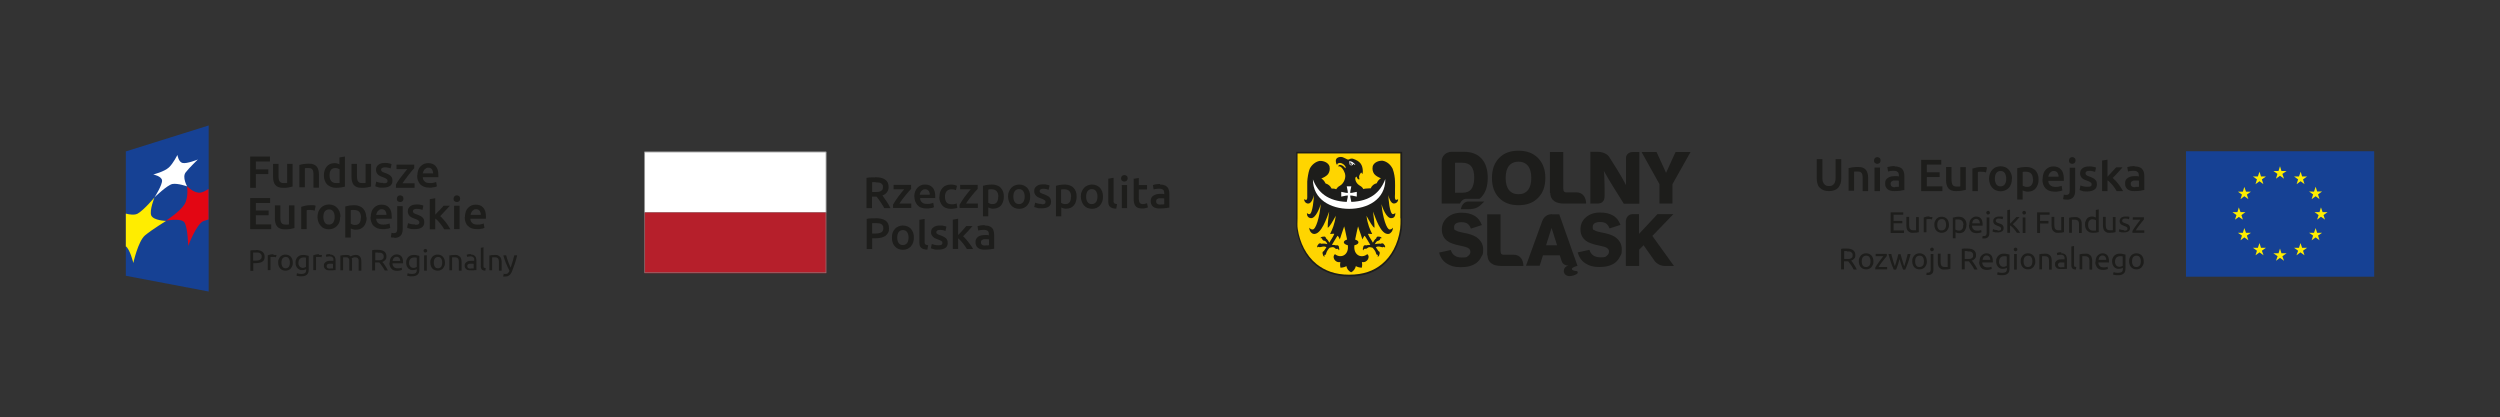 <?xml version="1.0" encoding="UTF-8"?>
<svg id="Warstwa_1" xmlns="http://www.w3.org/2000/svg" xmlns:xlink="http://www.w3.org/1999/xlink" version="1.1" viewBox="0 0 1367 228">
  <rect x="0" y="0" width="1367" height="228" fill="#333333" stroke="none"/>
  <!-- Generator: Adobe Illustrator 29.7.1, SVG Export Plug-In . SVG Version: 2.1.1 Build 8)  -->
  <defs>
    <style>
      .st0 {
        fill: none;
      }

      .st1, .st2, .st3 {
        fill-rule: evenodd;
      }

      .st1, .st4 {
        fill: #1d1d1b;
      }

      .st2, .st5 {
        fill: #fff;
      }

      .st6 {
        fill: #b61f2b;
      }

      .st7 {
        clip-path: url(#clippath-1);
      }

      .st8 {
        clip-path: url(#clippath-3);
      }

      .st9 {
        clip-path: url(#clippath-4);
      }

      .st10 {
        clip-path: url(#clippath-2);
      }

      .st11 {
        clip-path: url(#clippath-5);
      }

      .st12 {
        fill: #ffed00;
      }

      .st13 {
        fill: #878787;
      }

      .st14 {
        fill: #e30613;
      }

      .st15 {
        fill: #164194;
      }

      .st3 {
        fill: #ffd500;
      }

      .st16 {
        clip-path: url(#clippath);
      }
    </style>
    <clipPath id="clippath">
      <rect class="st0" x="23.4" y="23.3" width="304.6" height="181.4"/>
    </clipPath>
    <clipPath id="clippath-1">
      <rect class="st0" x="23.4" y="23.3" width="304.6" height="181.4"/>
    </clipPath>
    <clipPath id="clippath-2">
      <rect class="st0" x="700" y="73.5" width="234.1" height="85.6"/>
    </clipPath>
    <clipPath id="clippath-3">
      <rect class="st0" x="700" y="73.5" width="234.1" height="85.6"/>
    </clipPath>
    <clipPath id="clippath-4">
      <rect class="st0" x="305.4" y="36" width="381.6" height="160.3"/>
    </clipPath>
    <clipPath id="clippath-5">
      <rect class="st0" x="305.4" y="48.1" width="368.9" height="148.2"/>
    </clipPath>
  </defs>
  <g class="st16">
    <polygon class="st15" points="114.1 159.4 68.8 150.8 68.8 82.8 114.1 68.6 114.1 159.4"/>
    <g class="st7">
      <path class="st12" d="M68.8,134.5v-17.7c2.3.6,4.8.9,6.5,0,3.7-2.2,9.2-8.9,9.2-8.9,0,0-2.9,7.2-1.8,9.9,1.2,2.8,8.1,3,8.1,3,0,0-7.8,4.8-11.5,7.9-3.8,3.2-6.4,15.1-6.4,15.1,0,0-1.8-7.6-4.2-9.2"/>
      <path class="st14" d="M114.1,103.3c-1.6,1-3.1,1.8-4.3,2-3.6.7-7.5-3.5-7.5-3.5,0,0,.9,6.1-1.4,9.9-2.4,4-10.2,9-10.2,9,0,0,8.6-1.7,10.2,1,1.8,2.9,2,12.8,2,12.8,0,0,4.4-11.9,8.3-13.6.8-.3,1.7-.6,2.8-.9v-16.7Z"/>
      <path class="st5" d="M84.5,107.9s4.4-6.9,4.1-9.3c-.3-2.3-4.8-3.2-4.8-3.2,0,0,6-1.5,8.5-3.8,2.5-2.3,4.7-6.9,4.7-6.9,0,0,.6,3.9,2.8,4.4,2.3.6,8.4-1.9,8.4-1.9,0,0-4.8,4.6-6.7,7.1-2,2.6.8,7.6.8,7.6,0,0-5.1-1.8-8-1.3-2.8.5-9.8,7.3-9.8,7.3"/>
      <polygon class="st4" points="136.8 102.7 136.8 85.6 147.6 85.6 147.6 88.3 139.9 88.3 139.9 92.6 146.7 92.6 146.7 95.2 139.9 95.2 139.9 102.7 136.8 102.7"/>
      <path class="st4" d="M160,102c-.6.1-1.3.3-2.2.5-.9.2-1.9.2-3,.2s-1.9-.1-2.6-.4c-.7-.3-1.3-.7-1.7-1.2-.4-.5-.7-1.1-.9-1.9-.2-.7-.3-1.5-.3-2.4v-7.2h3v6.7c0,1.4.2,2.4.6,2.9.4.6,1.1.9,2.1.9s.7,0,1.1,0c.4,0,.7,0,.9-.1v-10.4h3v12.4Z"/>
      <path class="st4" d="M163.7,90.2c.6-.2,1.3-.3,2.2-.5.9-.1,1.9-.2,3-.2s1.9.1,2.6.4c.7.3,1.3.7,1.7,1.2.4.5.7,1.1.9,1.9.2.7.3,1.5.3,2.4v7.2h-3v-6.8c0-.7,0-1.3-.1-1.8,0-.5-.2-.9-.4-1.2-.2-.3-.5-.5-.8-.7-.4-.1-.8-.2-1.3-.2s-.8,0-1.2,0c-.4,0-.7,0-.9.1v10.4h-3v-12.4Z"/>
      <path class="st4" d="M188.7,102c-.6.2-1.3.3-2.2.5-.9.1-1.8.2-2.8.2s-1.9-.2-2.7-.5c-.8-.3-1.5-.8-2.1-1.3-.6-.6-1-1.3-1.3-2.1-.3-.8-.5-1.8-.5-2.8s.1-1.9.4-2.8c.3-.8.6-1.5,1.1-2.1.5-.6,1.1-1,1.8-1.4.7-.3,1.5-.5,2.4-.5s1.2,0,1.6.2c.5.1.9.3,1.2.5v-3.8l3-.5v16.3ZM180.2,95.9c0,1.3.3,2.3.9,3.1.6.7,1.5,1.1,2.6,1.1s.9,0,1.2,0c.3,0,.6,0,.8-.1v-7.4c-.3-.2-.6-.3-1-.5-.4-.2-.9-.2-1.4-.2-1.1,0-1.9.4-2.4,1.1-.5.7-.7,1.7-.7,3"/>
      <path class="st4" d="M202.9,102c-.6.1-1.3.3-2.2.5-.9.2-1.9.2-3,.2s-1.9-.1-2.6-.4c-.7-.3-1.3-.7-1.7-1.2-.4-.5-.7-1.1-.9-1.9-.2-.7-.3-1.5-.3-2.4v-7.2h3v6.7c0,1.4.2,2.4.6,2.9.4.6,1.1.9,2.1.9s.7,0,1.1,0c.4,0,.7,0,.9-.1v-10.4h3v12.4Z"/>
      <path class="st4" d="M209.7,100.2c.8,0,1.4,0,1.7-.3.4-.2.5-.5.5-1s-.2-.8-.6-1.1c-.4-.3-1-.6-1.9-.9-.5-.2-1-.4-1.5-.6-.5-.2-.8-.5-1.2-.8-.3-.3-.6-.7-.8-1.1-.2-.4-.3-.9-.3-1.5,0-1.2.4-2.1,1.3-2.8.9-.7,2-1,3.5-1s1.5,0,2.2.2c.7.1,1.2.3,1.5.4l-.5,2.4c-.3-.1-.7-.3-1.3-.4-.5-.1-1.1-.2-1.8-.2s-1.1.1-1.5.3c-.4.2-.6.5-.6.9s0,.4.1.6c0,.2.2.3.4.5.2.1.4.3.7.4.3.1.7.3,1.1.4.7.3,1.3.5,1.8.8.5.3.9.5,1.2.9.3.3.6.7.7,1.1.1.4.2.9.2,1.5,0,1.2-.5,2.2-1.4,2.8-.9.6-2.2.9-3.9.9s-2,0-2.7-.3c-.7-.2-1.2-.3-1.4-.5l.5-2.5c.4.2,1,.4,1.6.5.6.2,1.3.2,2.1.2"/>
      <path class="st4" d="M226.6,91.9c-.3.3-.8.8-1.3,1.4-.5.6-1.1,1.3-1.7,2.1-.6.8-1.2,1.6-1.8,2.4-.6.8-1.2,1.6-1.7,2.4h6.6v2.5h-10.2v-1.8c.4-.7.8-1.4,1.3-2.1.5-.8,1.1-1.5,1.7-2.3.6-.8,1.1-1.5,1.7-2.2.6-.7,1.1-1.3,1.5-1.8h-5.9v-2.5h9.7v2.1Z"/>
      <path class="st4" d="M228.2,96c0-1.1.2-2.1.5-3,.3-.9.8-1.6,1.3-2.1.6-.6,1.2-1,1.9-1.3.7-.3,1.5-.4,2.2-.4,1.8,0,3.1.5,4.1,1.6,1,1.1,1.5,2.7,1.5,4.9s0,.3,0,.6c0,.2,0,.4,0,.6h-8.5c0,1,.4,1.8,1.1,2.4.6.6,1.6.8,2.8.8s1.4,0,2-.2c.6-.1,1.1-.3,1.4-.4l.4,2.4c-.2,0-.4.2-.7.3-.3,0-.6.2-1,.2-.4,0-.8.1-1.2.2-.4,0-.9,0-1.3,0-1.1,0-2.1-.2-2.9-.5-.8-.3-1.5-.8-2.1-1.4-.5-.6-.9-1.3-1.2-2.1-.3-.8-.4-1.7-.4-2.7M236.8,94.7c0-.4,0-.8-.2-1.2-.1-.4-.3-.7-.5-1-.2-.3-.5-.5-.8-.6-.3-.2-.7-.2-1.1-.2s-.9,0-1.2.3c-.3.2-.6.4-.9.7-.2.3-.4.6-.6,1-.1.4-.2.7-.3,1.1h5.5Z"/>
      <polygon class="st4" points="136.8 125.3 136.8 108.3 147.7 108.3 147.7 111 139.9 111 139.9 115.1 146.9 115.1 146.9 117.7 139.9 117.7 139.9 122.7 148.3 122.7 148.3 125.3 136.8 125.3"/>
      <path class="st4" d="M161,124.7c-.6.1-1.3.3-2.2.5-.9.2-1.9.2-3,.2s-1.9-.1-2.6-.4c-.7-.3-1.3-.7-1.7-1.2-.4-.5-.7-1.2-.9-1.9-.2-.7-.3-1.5-.3-2.4v-7.2h3v6.7c0,1.4.2,2.4.6,2.9.4.6,1.1.9,2.1.9s.7,0,1.1,0c.4,0,.7,0,.9-.1v-10.4h3v12.4Z"/>
      <path class="st4" d="M172,115.2c-.2,0-.6-.2-1-.3-.4,0-.9-.1-1.5-.1s-.7,0-1,0c-.4,0-.6.1-.8.2v10.3h-3v-12.2c.6-.2,1.3-.4,2.1-.6.9-.2,1.8-.3,2.9-.3s.4,0,.7,0c.3,0,.5,0,.8,0,.3,0,.5,0,.8.1.2,0,.4.1.6.2l-.5,2.5Z"/>
      <path class="st4" d="M186,118.6c0,1-.1,1.9-.4,2.8-.3.8-.7,1.5-1.3,2.1-.5.6-1.2,1-2,1.4-.8.3-1.6.5-2.5.5s-1.8-.2-2.5-.5c-.8-.3-1.4-.8-1.9-1.4-.5-.6-1-1.3-1.3-2.1-.3-.8-.5-1.8-.5-2.8s.2-1.9.5-2.8c.3-.8.7-1.5,1.3-2.1.5-.6,1.2-1,2-1.4.8-.3,1.6-.5,2.5-.5s1.7.2,2.5.5c.8.3,1.4.8,2,1.4.5.6,1,1.3,1.3,2.1.3.8.5,1.7.5,2.8M183,118.6c0-1.3-.3-2.3-.8-3-.5-.7-1.3-1.1-2.3-1.1s-1.7.4-2.3,1.1c-.5.7-.8,1.8-.8,3s.3,2.3.8,3.1c.5.8,1.3,1.1,2.3,1.1s1.7-.4,2.3-1.1c.5-.8.8-1.8.8-3.1"/>
      <path class="st4" d="M200.5,118.9c0,1-.1,1.9-.4,2.7-.3.8-.6,1.5-1.1,2.1-.5.6-1.1,1-1.8,1.4-.7.3-1.5.5-2.4.5s-1.2,0-1.7-.2c-.5-.1-.9-.3-1.3-.5v5h-3v-17c.6-.2,1.4-.3,2.2-.5.9-.1,1.8-.2,2.8-.2s1.9.2,2.7.5c.8.3,1.5.8,2,1.3.6.6,1,1.3,1.3,2.1.3.8.5,1.8.5,2.8M197.4,119c0-1.3-.3-2.4-.9-3.1-.6-.7-1.6-1.1-2.9-1.1s-.6,0-.9,0c-.3,0-.6,0-.9.2v7.3c.3.2.6.3,1,.5.4.2.9.2,1.4.2,1.1,0,1.9-.4,2.4-1.1.5-.7.7-1.7.7-3"/>
      <path class="st4" d="M202.7,118.7c0-1.1.2-2.1.5-3,.3-.9.8-1.6,1.3-2.1.6-.6,1.2-1,1.9-1.3.7-.3,1.5-.4,2.2-.4,1.8,0,3.1.5,4.1,1.6,1,1.1,1.5,2.7,1.5,4.9s0,.3,0,.6c0,.2,0,.4,0,.6h-8.5c0,1,.4,1.8,1.1,2.4.6.6,1.6.8,2.8.8s1.4,0,2-.2c.6-.1,1.1-.3,1.4-.4l.4,2.4c-.2,0-.4.2-.7.3-.3,0-.6.2-1,.2-.4,0-.8.1-1.2.2-.4,0-.9,0-1.3,0-1.1,0-2.1-.2-2.9-.5-.8-.3-1.5-.8-2.1-1.4s-.9-1.3-1.2-2.1c-.3-.8-.4-1.7-.4-2.7M211.3,117.4c0-.4,0-.8-.2-1.2-.1-.4-.3-.7-.5-1-.2-.3-.5-.5-.8-.6-.3-.2-.7-.2-1.1-.2s-.9,0-1.2.3c-.3.2-.6.4-.9.7-.2.3-.4.6-.6,1-.1.4-.2.7-.3,1.1h5.5Z"/>
      <path class="st4" d="M215.6,129.9c-.2,0-.5,0-.9,0-.4,0-.7-.1-1-.2l.4-2.4c.4.1.8.2,1.3.2s1.2-.2,1.4-.6c.3-.4.4-1,.4-1.8v-12.4h3v12.5c0,1.7-.4,2.9-1.2,3.7-.8.8-1.9,1.2-3.4,1.2M220.6,108.7c0,.6-.2,1-.5,1.3-.4.3-.8.5-1.3.5s-.9-.2-1.3-.5c-.4-.3-.5-.8-.5-1.3s.2-1,.5-1.4c.4-.3.8-.5,1.3-.5s.9.2,1.3.5c.4.3.5.8.5,1.4"/>
      <path class="st4" d="M227.1,122.9c.8,0,1.4,0,1.7-.3.4-.2.5-.5.5-1s-.2-.8-.6-1.1c-.4-.3-1-.6-1.9-.9-.5-.2-1-.4-1.5-.6-.5-.2-.8-.5-1.2-.8-.3-.3-.6-.7-.8-1.1-.2-.4-.3-.9-.3-1.5,0-1.2.4-2.1,1.3-2.8s2-1,3.5-1,1.5,0,2.2.2c.7.1,1.2.3,1.5.4l-.5,2.4c-.3-.1-.7-.3-1.3-.4-.5-.1-1.1-.2-1.8-.2s-1.1.1-1.5.3c-.4.2-.6.5-.6.9s0,.4.1.6c0,.2.2.3.4.5.2.1.4.3.7.4.3.1.7.3,1.1.4.7.3,1.3.5,1.8.8.5.3.9.5,1.2.9.3.3.6.7.7,1.1.1.4.2.9.2,1.5,0,1.2-.5,2.2-1.4,2.8-.9.6-2.2.9-3.9.9s-2,0-2.7-.3c-.7-.2-1.2-.3-1.4-.5l.5-2.5c.4.2,1,.4,1.6.5.6.2,1.3.2,2.1.2"/>
      <path class="st4" d="M237.9,117.5c.4-.4.8-.8,1.2-1.3.4-.4.8-.9,1.3-1.3.4-.5.8-.9,1.2-1.3.4-.4.7-.8.9-1.1h3.5c-.8.9-1.7,1.9-2.6,2.8-.9,1-1.8,1.9-2.7,2.9.5.4,1,.9,1.5,1.5.5.6,1.1,1.2,1.6,1.9.5.7,1,1.3,1.4,2,.4.7.8,1.3,1.1,1.8h-3.4c-.3-.5-.6-1-1-1.6-.4-.6-.8-1.1-1.2-1.6-.4-.5-.9-1-1.3-1.5-.5-.5-.9-.9-1.4-1.2v5.9h-3v-16.5l3-.5v9.2Z"/>
      <path class="st4" d="M251.6,108.7c0,.6-.2,1-.5,1.3-.4.3-.8.5-1.3.5s-.9-.2-1.3-.5c-.4-.3-.5-.8-.5-1.3s.2-1,.5-1.4c.4-.3.8-.5,1.3-.5s.9.2,1.3.5c.4.3.5.8.5,1.4M251.3,125.3h-3v-12.8h3v12.8Z"/>
      <path class="st4" d="M254.2,118.7c0-1.1.2-2.1.5-3,.3-.9.8-1.6,1.3-2.1.6-.6,1.2-1,1.9-1.3.7-.3,1.5-.4,2.2-.4,1.8,0,3.1.5,4.1,1.6,1,1.1,1.5,2.7,1.5,4.9s0,.3,0,.6c0,.2,0,.4,0,.6h-8.5c0,1,.4,1.8,1.1,2.4.6.6,1.6.8,2.8.8s1.4,0,2-.2c.6-.1,1.1-.3,1.4-.4l.4,2.4c-.2,0-.4.2-.7.3-.3,0-.6.2-1,.2-.4,0-.8.1-1.2.2-.4,0-.9,0-1.3,0-1.1,0-2.1-.2-2.9-.5-.8-.3-1.5-.8-2.1-1.4s-.9-1.3-1.2-2.1c-.3-.8-.4-1.7-.4-2.7M262.9,117.4c0-.4,0-.8-.2-1.2-.1-.4-.3-.7-.5-1-.2-.3-.5-.5-.8-.6-.3-.2-.7-.2-1.1-.2s-.9,0-1.2.3c-.3.2-.6.4-.9.7-.2.3-.4.6-.6,1-.1.4-.2.7-.3,1.1h5.5Z"/>
      <path class="st4" d="M139.8,136.7c1.6,0,2.8.3,3.6.9.8.6,1.3,1.5,1.3,2.7s-.1,1.2-.3,1.7c-.2.5-.6.8-1,1.1-.4.3-1,.5-1.6.6-.6.1-1.3.2-2.1.2h-1.2v4.2h-1.6v-11.1c.4-.1.9-.2,1.5-.2.5,0,1,0,1.5,0M139.9,138.1c-.7,0-1.2,0-1.5,0v4.4h1.2c.5,0,1,0,1.5-.1.4,0,.8-.2,1.1-.4.3-.2.5-.4.7-.7.2-.3.2-.7.2-1.1s0-.8-.3-1.1c-.2-.3-.4-.5-.7-.7-.3-.2-.6-.3-1-.3-.4,0-.8,0-1.2,0"/>
      <path class="st4" d="M149.6,139.4c.1,0,.3,0,.4,0,.2,0,.3,0,.5,0,.2,0,.3,0,.4,0,.1,0,.2,0,.3,0l-.3,1.3c-.1,0-.3,0-.6-.2-.3,0-.6,0-1.1,0s-.6,0-.8,0c-.3,0-.5.1-.5.1v7.1h-1.5v-8.1c.4-.1.8-.3,1.3-.4.5-.1,1.1-.2,1.8-.2"/>
      <path class="st4" d="M160.1,143.6c0,.7,0,1.3-.3,1.8-.2.5-.5,1-.8,1.4-.4.4-.8.7-1.3.9-.5.2-1,.3-1.6.3s-1.1-.1-1.6-.3c-.5-.2-.9-.5-1.3-.9-.4-.4-.6-.9-.8-1.4-.2-.5-.3-1.1-.3-1.8s0-1.3.3-1.8c.2-.5.5-1,.8-1.4.4-.4.8-.7,1.3-.9.5-.2,1-.3,1.6-.3s1.1.1,1.6.3c.5.2.9.5,1.3.9.4.4.6.9.8,1.4.2.5.3,1.1.3,1.8M158.5,143.6c0-1-.2-1.7-.6-2.3-.4-.6-1-.8-1.7-.8s-1.3.3-1.7.8c-.4.6-.6,1.3-.6,2.3s.2,1.7.6,2.3c.4.6,1,.8,1.7.8s1.3-.3,1.7-.8c.4-.6.6-1.3.6-2.3"/>
      <path class="st4" d="M167.4,147.2c-.1,0-.4.2-.8.3-.4.1-.8.2-1.3.2s-1,0-1.4-.2c-.4-.2-.8-.4-1.2-.8-.3-.3-.6-.8-.8-1.3-.2-.5-.3-1.1-.3-1.8s0-1.2.3-1.7c.2-.5.4-1,.8-1.3.4-.4.8-.7,1.3-.9.5-.2,1.1-.3,1.7-.3s1.3,0,1.8.2c.5.1,1,.2,1.3.3v7.5c0,1.3-.3,2.2-1,2.8-.7.6-1.7.9-3,.9s-1,0-1.5-.1c-.5,0-.9-.2-1.2-.3l.3-1.3c.3.1.7.2,1.1.3.4,0,.9.1,1.4.1.9,0,1.5-.2,1.9-.5.4-.4.6-.9.6-1.7v-.4ZM167.4,140.9c-.2,0-.4,0-.6-.1-.3,0-.6,0-1,0-.8,0-1.4.3-1.9.8s-.7,1.2-.7,2.1,0,.9.2,1.2c.1.3.3.6.5.9.2.2.5.4.7.5.3.1.6.2.8.2s.8,0,1.1-.2c.3-.1.6-.2.8-.4v-4.9Z"/>
      <path class="st4" d="M174.5,139.4c.1,0,.3,0,.4,0,.2,0,.3,0,.5,0,.2,0,.3,0,.4,0,.1,0,.2,0,.3,0l-.3,1.3c-.1,0-.3,0-.6-.2-.3,0-.6,0-1.1,0s-.6,0-.8,0c-.3,0-.5.1-.5.1v7.1h-1.5v-8.1c.4-.1.8-.3,1.3-.4.5-.1,1.1-.2,1.8-.2"/>
      <path class="st4" d="M180.3,139.2c.6,0,1.1,0,1.5.2.4.2.7.4,1,.7.3.3.4.6.5,1,.1.4.2.8.2,1.3v5.3c-.1,0-.3,0-.5,0-.2,0-.5,0-.8.1-.3,0-.6,0-.9,0-.3,0-.7,0-1,0-.5,0-.9,0-1.3-.1-.4,0-.7-.3-1-.5-.3-.2-.5-.5-.7-.8s-.2-.8-.2-1.2,0-.9.3-1.2c.2-.3.4-.6.8-.8.3-.2.7-.4,1.1-.5.4,0,.9-.1,1.4-.1s.3,0,.5,0c.2,0,.3,0,.5,0,.1,0,.3,0,.4,0,.1,0,.2,0,.2,0v-.4c0-.2,0-.5,0-.7,0-.2-.2-.5-.3-.6-.1-.2-.3-.3-.6-.5-.2-.1-.6-.2-.9-.2s-.9,0-1.3.1c-.4,0-.7.1-.8.2l-.2-1.2c.2,0,.5-.2,1-.3.5,0,.9-.1,1.5-.1M180.5,146.8c.4,0,.7,0,.9,0,.3,0,.5,0,.7,0v-2.5c-.1,0-.3-.1-.5-.1-.2,0-.5,0-.9,0s-.5,0-.7,0c-.3,0-.5.1-.7.2-.2.1-.4.2-.5.4-.1.2-.2.4-.2.7,0,.5.2.9.5,1.1.3.2.8.3,1.4.3"/>
      <path class="st4" d="M186,139.8c.3,0,.8-.2,1.4-.3.6,0,1.2-.1,2-.1s1,0,1.4.2c.4.1.7.4.9.6,0,0,.2-.1.4-.2.2,0,.4-.2.6-.3.2,0,.5-.2.8-.2.3,0,.6-.1.9-.1.6,0,1.2,0,1.6.3.4.2.7.5,1,.8.2.3.4.8.5,1.2,0,.5.1,1,.1,1.6v4.7h-1.5v-4.4c0-.5,0-.9,0-1.3,0-.4-.1-.7-.3-.9-.1-.2-.3-.4-.6-.5-.2-.1-.5-.2-.9-.2s-.9,0-1.3.2c-.3.1-.6.3-.7.4,0,.3.2.6.2.9,0,.3,0,.7,0,1.1v4.7h-1.5v-4.4c0-.5,0-.9,0-1.3,0-.4-.1-.7-.3-.9-.1-.2-.3-.4-.5-.5-.2-.1-.5-.2-.9-.2s-.3,0-.5,0c-.2,0-.3,0-.5,0-.2,0-.3,0-.4,0-.1,0-.2,0-.3,0v7.1h-1.5v-8.2Z"/>
      <path class="st4" d="M209.1,143.3c.2.2.4.5.7.8.3.4.5.7.8,1.2.3.4.6.9.8,1.3.3.5.5.9.7,1.3h-1.7c-.2-.4-.5-.8-.7-1.2-.3-.4-.5-.8-.8-1.2-.3-.4-.5-.7-.8-1.1-.3-.3-.5-.6-.7-.9-.1,0-.3,0-.4,0h-1.9v4.4h-1.6v-11.1c.4-.1.9-.2,1.5-.2.5,0,1,0,1.5,0,1.6,0,2.8.3,3.6.9.8.6,1.2,1.5,1.2,2.7s-.2,1.4-.6,1.9-1,.9-1.7,1.2M206.7,138.1c-.7,0-1.2,0-1.5,0v4.2h1.1c.5,0,1,0,1.5,0,.4,0,.8-.2,1.1-.3.3-.2.5-.4.7-.6.2-.3.2-.6.2-1.1s0-.8-.2-1.1c-.2-.3-.4-.5-.7-.7-.3-.2-.6-.3-1-.3-.4,0-.8,0-1.2,0"/>
      <path class="st4" d="M213.1,143.6c0-.7.1-1.4.3-2,.2-.6.5-1,.9-1.4.4-.4.8-.6,1.2-.8.5-.2.9-.3,1.4-.3,1.1,0,2,.4,2.6,1.1.6.7.9,1.8.9,3.2v.3c0,.1,0,.2,0,.3h-5.8c0,.9.3,1.5.8,2,.4.5,1.1.7,2.1.7s1,0,1.3-.1c.4,0,.6-.2.8-.3l.2,1.3c-.2,0-.5.2-1,.3s-1,.2-1.6.2-1.4-.1-1.9-.3c-.5-.2-1-.5-1.3-.9-.3-.4-.6-.8-.8-1.4-.2-.5-.3-1.1-.3-1.8M218.9,142.8c0-.7-.2-1.2-.5-1.7-.4-.4-.8-.7-1.5-.7s-.7,0-.9.2c-.3.1-.5.3-.7.5-.2.2-.3.5-.4.7-.1.3-.2.6-.2.9h4.2Z"/>
      <path class="st4" d="M227.9,147.2c-.1,0-.4.2-.8.3-.4.1-.8.2-1.3.2s-1,0-1.4-.2c-.4-.2-.8-.4-1.2-.8-.3-.3-.6-.8-.8-1.3-.2-.5-.3-1.1-.3-1.8s0-1.2.3-1.7c.2-.5.5-1,.8-1.3.4-.4.8-.7,1.3-.9.5-.2,1.1-.3,1.7-.3s1.3,0,1.8.2c.5.1,1,.2,1.3.3v7.5c0,1.3-.3,2.2-1,2.8-.7.6-1.7.9-3,.9s-1,0-1.5-.1c-.5,0-.9-.2-1.2-.3l.3-1.3c.3.1.7.2,1.1.3.4,0,.9.1,1.4.1.9,0,1.5-.2,1.9-.5.4-.4.6-.9.6-1.7v-.4ZM227.9,140.9c-.2,0-.4,0-.6-.1-.3,0-.6,0-1,0-.8,0-1.4.3-1.9.8s-.7,1.2-.7,2.1,0,.9.2,1.2c.1.3.3.6.5.9.2.2.5.4.7.5.3.1.6.2.9.2s.8,0,1.1-.2c.3-.1.6-.2.8-.4v-4.9Z"/>
      <path class="st4" d="M232.6,138.1c-.3,0-.5,0-.7-.3-.2-.2-.3-.4-.3-.7s0-.5.3-.7c.2-.2.4-.3.7-.3s.5,0,.7.3c.2.2.3.4.3.7s0,.5-.3.7c-.2.2-.4.3-.7.3M233.4,148h-1.5v-8.4h1.5v8.4Z"/>
      <path class="st4" d="M243.3,143.6c0,.7,0,1.3-.3,1.8-.2.5-.5,1-.8,1.4-.4.4-.8.7-1.3.9-.5.2-1,.3-1.6.3s-1.1-.1-1.6-.3c-.5-.2-.9-.5-1.3-.9-.4-.4-.6-.9-.8-1.4-.2-.5-.3-1.1-.3-1.8s0-1.3.3-1.8c.2-.5.5-1,.8-1.4.4-.4.8-.7,1.3-.9.5-.2,1-.3,1.6-.3s1.1.1,1.6.3c.5.2.9.5,1.3.9.4.4.6.9.8,1.4.2.5.3,1.1.3,1.8M241.8,143.6c0-1-.2-1.7-.6-2.3-.4-.6-1-.8-1.7-.8s-1.3.3-1.7.8c-.4.6-.6,1.3-.6,2.3s.2,1.7.6,2.3c.4.6,1,.8,1.7.8s1.3-.3,1.7-.8c.4-.6.6-1.3.6-2.3"/>
      <path class="st4" d="M245.4,139.8c.3,0,.8-.2,1.4-.3.6,0,1.2-.1,2-.1s1.2,0,1.7.3c.4.2.8.5,1.1.8.3.3.5.7.6,1.2.1.5.2,1,.2,1.6v4.7h-1.5v-4.4c0-.5,0-1-.1-1.3,0-.4-.2-.7-.3-.9-.2-.2-.4-.4-.6-.5-.3-.1-.6-.2-1-.2s-.3,0-.5,0c-.2,0-.3,0-.5,0s-.3,0-.4,0c-.1,0-.2,0-.3,0v7.1h-1.5v-8.2Z"/>
      <path class="st4" d="M257.3,139.2c.6,0,1.1,0,1.5.2.4.2.7.4,1,.7.3.3.4.6.5,1,.1.4.2.8.2,1.3v5.3c-.1,0-.3,0-.5,0-.2,0-.5,0-.8.1-.3,0-.6,0-.9,0-.3,0-.7,0-1,0-.5,0-.9,0-1.3-.1-.4,0-.7-.3-1-.5-.3-.2-.5-.5-.7-.8-.2-.3-.2-.8-.2-1.2s0-.9.3-1.2c.2-.3.4-.6.8-.8.3-.2.7-.4,1.1-.5.4,0,.9-.1,1.4-.1s.3,0,.5,0c.2,0,.3,0,.5,0,.1,0,.3,0,.4,0,.1,0,.2,0,.2,0v-.4c0-.2,0-.5,0-.7,0-.2-.2-.5-.3-.6-.1-.2-.3-.3-.6-.5-.2-.1-.6-.2-.9-.2s-.9,0-1.3.1c-.4,0-.7.1-.8.2l-.2-1.2c.2,0,.5-.2,1-.3.5,0,.9-.1,1.5-.1M257.4,146.8c.4,0,.7,0,.9,0s.5,0,.7,0v-2.5c-.1,0-.3-.1-.5-.1-.2,0-.5,0-.9,0s-.5,0-.7,0c-.3,0-.5.1-.7.2-.2.1-.4.2-.5.4-.1.2-.2.4-.2.7,0,.5.2.9.5,1.1.3.2.8.3,1.4.3"/>
      <path class="st4" d="M265.5,148c-.9,0-1.6-.2-2-.6-.4-.4-.6-1-.6-1.8v-10.1l1.5-.3v10.1c0,.2,0,.5,0,.6,0,.2.1.3.2.4,0,0,.2.2.4.2.2,0,.4,0,.6.1l-.2,1.3Z"/>
      <path class="st4" d="M267.3,139.8c.3,0,.8-.2,1.4-.3.6,0,1.2-.1,2-.1s1.2,0,1.7.3c.4.2.8.5,1.1.8.3.3.5.7.6,1.2.1.5.2,1,.2,1.6v4.7h-1.5v-4.4c0-.5,0-1-.1-1.3,0-.4-.2-.7-.3-.9-.2-.2-.4-.4-.6-.5-.3-.1-.6-.2-1-.2s-.3,0-.5,0c-.2,0-.3,0-.5,0s-.3,0-.4,0c-.1,0-.2,0-.3,0v7.1h-1.5v-8.2Z"/>
      <path class="st4" d="M275.2,149.6c.1,0,.3.1.5.2.2,0,.4,0,.6,0,.6,0,1.1-.1,1.4-.4.3-.3.6-.7.9-1.3-.7-1.3-1.3-2.7-1.9-4.1-.6-1.5-1.1-2.9-1.5-4.4h1.6c.1.5.3,1,.4,1.6.2.6.4,1.1.6,1.7.2.6.4,1.2.7,1.8.2.6.5,1.2.7,1.7.4-1.1.8-2.3,1.1-3.4.3-1.1.6-2.3.9-3.4h1.6c-.4,1.6-.8,3.1-1.3,4.6-.5,1.5-1,2.8-1.5,4.1-.2.5-.4.9-.7,1.3-.2.4-.5.6-.8.9-.3.2-.6.4-.9.5-.4.1-.7.2-1.2.2s-.2,0-.4,0c-.1,0-.3,0-.4,0-.1,0-.2,0-.3,0-.1,0-.2,0-.2,0l.3-1.2Z"/>
    </g>
  </g>
  <g class="st10">
    <g class="st8">
      <path class="st1" d="M845.4,134.1h6l-3-9.5-3,9.5ZM848.7,117.2h3.9l1.4,3.9,8.6,24.3h-.2c-4.4,1.2-3.1,2.6-.6,2.8,1.2,0,1.2,1.3.1,1.8-7.6,3.7-8.6-4.2-4.2-4.7-1.6-.1-3.2-.7-3.8-2.6l-1-3.1h-9.2l-1.8,5.7h-7.5l4.4-12.1,4.4-12.1c1-2.7,2.9-4,5.5-4"/>
      <path class="st1" d="M811.6,110.2c-2.7,2.8-4.2,4.2-8.9,4.2h-3.9c.4-2.4,2-4.2,4-4.2h8.9Z"/>
      <path class="st1" d="M810.2,123.1l-5.9,1.9c-.5-1.3-1.2-2.2-1.9-2.7-.7-.5-1.8-.8-3.2-.8-2.7,0-4.1.9-4.1,2.7s.3,1.4,1,1.8c.6.4,1.7.8,3.3,1.1,2.2.4,3.9.8,5,1.2,1.1.4,2,.8,2.8,1.3,2.5,1.7,3.8,4,3.8,6.8s-.3,2.7-1,4c-.6,1.3-1.5,2.4-2.6,3.3-2.1,1.6-4.9,2.4-8.6,2.4s-5.6-.7-7.7-2c-1.1-.7-2-1.6-2.6-2.4-.6-.9-1.2-2.1-1.6-3.6l6.4-1.4c.8,2.7,2.8,4.1,6,4.1s2.6-.3,3.4-.8c.8-.6,1.3-1.3,1.3-2.3s-.4-1.5-1.1-2c-.7-.5-2.1-.9-4.1-1.3-3.6-.7-6.1-1.6-7.5-2.7-1.9-1.5-2.9-3.5-2.9-6.2s1-4.9,3-6.6c2-1.7,4.5-2.6,7.7-2.6s5.3.6,7.2,1.7c1,.6,1.7,1.3,2.3,2,.6.8,1.2,1.8,1.7,3.1"/>
      <path class="st1" d="M886,123l-5.9,1.9c-.5-1.3-1.2-2.2-1.9-2.7-.7-.5-1.8-.8-3.2-.8-2.7,0-4.1.9-4.1,2.7s.3,1.4,1,1.8c.6.4,1.7.8,3.3,1.1,2.2.4,3.9.8,5,1.2,1.1.4,2,.8,2.8,1.3,2.5,1.7,3.8,4,3.8,6.8s-.3,2.7-1,4c-.6,1.3-1.5,2.4-2.6,3.3-2.1,1.6-4.9,2.4-8.6,2.4s-5.6-.7-7.7-2c-1.1-.7-2-1.6-2.6-2.4-.6-.9-1.2-2.1-1.6-3.6l6.4-1.4c.8,2.7,2.8,4.1,6,4.1s2.6-.3,3.4-.8c.8-.6,1.3-1.3,1.3-2.3s-.4-1.5-1.1-2c-.7-.5-2.1-.9-4.1-1.3-3.6-.7-6.1-1.6-7.5-2.7-1.9-1.5-2.9-3.5-2.9-6.2s1-4.9,3-6.6c2-1.7,4.5-2.6,7.7-2.6s5.3.6,7.2,1.7c1,.6,1.7,1.3,2.3,2,.6.8,1.2,1.8,1.7,3.1"/>
      <path class="st1" d="M813.2,139.7v-22.5h7.3v19.9c0,1.8.6,2.2,1.9,2.2h5.4c3.9,0,5.2,3.5,5.2,6.1h-12.4c-3.7,0-7.2-1.5-7.2-5.8"/>
      <path class="st1" d="M889,145.4v-24.1c0-2.3,1.4-4.2,3.7-4.2h3.5v10.8l10.1-10.8h8.7l-11.5,11.9,11.8,16.4h-5.2c-2,0-4.3-1.2-5.4-2.8l-6-8.5-2.4,2.4v8.9h-7.2Z"/>
      <path class="st1" d="M823.3,97.3c0,2.9.6,5.1,1.8,6.6,1.2,1.5,2.9,2.3,5.2,2.3s4-.8,5.2-2.3c1.2-1.5,1.8-3.7,1.8-6.6s-.6-5.1-1.8-6.6c-1.2-1.5-3-2.3-5.2-2.3s-4,.8-5.2,2.3c-1.2,1.5-1.8,3.7-1.8,6.6M815.8,97.3c0-4.6,1.3-8.2,3.9-10.9,2.6-2.7,6.1-4,10.6-4s8,1.3,10.7,4c2.6,2.7,4,6.3,4,10.9s-1.3,8.2-4,10.9c-2.6,2.7-6.2,4-10.7,4s-8-1.3-10.6-4c-2.6-2.7-3.9-6.3-3.9-10.9"/>
      <path class="st1" d="M869.6,111.3v-28.3h3.9c2.3,0,5.2.9,6.4,2.8l4.1,6.5c.9,1.5,1.8,3,2.7,4.5.8,1.5,1.6,2.9,2.4,4.4v-14.9c0-1.8,1.6-3.2,3.8-3.2h3.5v28.3h-8.5l-6-9.6c-.7-1.1-1.5-2.4-2.3-3.8-.8-1.4-1.7-2.9-2.6-4.5.2,1.8.3,3.6.3,5.1,0,1.6.1,3,.1,4.2v4.4c0,3-1.7,4.1-3.8,4.1h-3.8Z"/>
      <polygon class="st1" points="907.4 111.3 907.4 100.7 897.6 83.1 905.8 83.1 911 94.5 916.2 83.1 924.4 83.1 914.5 100.7 914.5 111.3 907.4 111.3"/>
      <path class="st1" d="M847.5,105.6v-22.5h7.3v19.9c0,1.8.6,2.2,1.9,2.2h5.4c3.9,0,5.2,3.5,5.2,6.1h-12.4c-3.7,0-7.2-1.5-7.2-5.8"/>
      <path class="st1" d="M795.6,105.4h4c2.2,0,3.9-.7,4.9-2,1-1.3,1.6-3.4,1.6-6.2s-.5-4.9-1.6-6.2c-1-1.3-2.7-2-4.9-2h-4v16.3ZM788.3,111.3v-23c0-3.1,2.4-5.3,5.6-5.3h6.5c4.2,0,7.4,1.2,9.7,3.7,2.2,2.4,3.4,5.9,3.4,10.5s-1.2,8.2-3.5,10.6c0,0-.6.5-1,.9h-7.2c-1.5,0-2.8,1-3.5,2.6h-10Z"/>
      <path class="st1" d="M766.7,119.5c0,2.1.1,4.1-.2,6-.3,1.8-.6,3.4-1.1,5-1.8,6.1-5,11.3-9.4,14.9-4.4,3.6-10.6,5.9-18.3,5.8-7.7-.1-13.6-2.3-18.1-5.9-4.5-3.5-7.7-8.7-9.5-14.8-.5-1.6-.9-3.2-1.1-5-.3-1.8-.2-3.8-.2-5.9v-36.5c0,0,0-.1,0-.1h57.9v36.6"/>
      <path class="st3" d="M765.8,119.4c0,2.1,0,4-.2,5.8-1.2,8.3-4.8,15-10.1,19.3-4.4,3.6-10,5.7-17.8,5.7s-13.4-2.3-17.8-5.8c-5.8-4.7-9.2-11.9-10.3-19.2-.3-1.8-.1-3.8-.1-5.8v-35.4c0,0,0-.1,0-.1h56.2v35.5"/>
      <path class="st1" d="M747,103.1c-.5,0-1,.1-1.5.3,0,0,0,0,0,0-.4-.7-.9-1.3-1.8-1.8-1.9-1.1-2.8-2.8-2.6-4.5.2-.1.4-.3.6-.6.4.7.5,1.7,1.6,1.6,0-.2,0-.4,0-.6-.5-1.1.3-2.4,1-3.2.2.2.5.8.9.7-.2-.5,0-.9,0-1.3-.1-3.7-1.5-5.6-5.4-6.9-.5-.2-1.6,0-1.8.2-.8.4-1,.3-1.6,0-1-.4-2.1-1.2-3.1-1.2-1.2,0-2.2.4-2.6,1.1-.4.6-.3,1.5-.1,2.2,0,.4.2.8.5,1,.2,0,0-.6.6-.8,1.4-.7,3.2.5,3.8,1.5.2.3.6,1,0,1.2-.4-1-2.1-2.1-3.2-1.8-.3,0-.5.5-.5.9,1.2-.8,3,1.8,3.6,3.7,0,0,0,0,0,.1.7,2-.4,5.4-2.8,6.7-1,.5-1.5,1.2-2,1.9,0,0,0,0,0,0t0,0h0s0,0,0,0c0,0,0,0,0,0h0s0,0,0,0c0,0,0,0,0,0h0s0,0,0,0h0c-.8-.4-1.7-.4-2.5-.4-.7-1.5-1.9-2.4-3.3-2.8-.6-1.3-1.3-2.1-2.3-2.7,0,0,0,0,0,0,0,0,0,0,0,0h0s0,0,0,0h0c1.4-.6,2.7-1.2,3.7-2.4,0,0,0,0,0,0,0,0,0,0,0,0,0,0,0,0,0,0h0s0,0,0,0h0s0,0,0,0c0,0,0,0,0,0,0,0,0,0,0,0,0,0,0,0,0,0,0,0,0,0,0,0,0,0,0,0,0,0,0,0,0,0,0,0,0,0,0,0,0,0,0,0,0,0,0,0s0,0,0,0c.8-1.2,1.1-2.6.8-4,0,0,0,0,0,0h0s0,0,0,0h0c0,0,0-.1,0-.2-.7-2.1-3.2-3.1-5.3-3h0s0,0,0,0c0,0-.1,0-.2,0,0,0,0,0,0,0h0s0,0,0,0c0,0,0,0,0,0,0,0,0,0,0,0,0,0,0,0,0,0,0,0,0,0,0,0,0,0,0,0,0,0,0,0,0,0,0,0h0c-2.3.5-4.2,2.1-5.3,4.2,0,0,0,0,0,0,0,0,0,0,0,0,0,.2-.1.3-.2.5,0,0,0,0,0,0,0,0,0,0,0,0,0,0,0,0,0,0h0s0,0,0,0c-.6,1.7-1.1,4.8-1.2,6.6h0s0,0,0,0h0s0,0,0,0c0,1.4,0,2.8,0,4.2h0c0,.1,0,.2,0,.4h0s0,0,0,0h0s0,0,0,0h0s0,0,0,0h0c0,.2,0,.4,0,.6,0,.5,0,1,0,1.4,0,2.4.3,4.3-1.7,3,0,1.5,1.2,2.5,2.3,2.4,1.7,0,2.8-3.2,3-4.6.1,1.6-.7,10.7-2.5,10.4-.7,0-.9-.4-1.3-.6,0,1.6.7,2.7,2.3,2.8,2.5.1,4.7-5.6,5.3-7.7-.7,7.4-2.7,14-4.5,13.9-.8,0-1.4-.5-1.8-1,0,1.9,1.3,3.2,2.3,3.4,4.3.7,7.4-9.2,8.6-12.2-.3,2.9-.9,6.1-.8,8.8.8,0,2.8-3.6,4.4-6.5-.6,4.6-1.9,7.5-3.1,9.9.3.2,1.9-.3,2.3,0-.8,2-1.9,3.2-2.7,4.8-.5-1-1.2-1.9-1.8-2.3-.1-.7-.7-1.3-1.4-1-.8,0-1.7.3-1.6.9.3-.1.2,0,.5,0,.1,0,.2,0,.3.1,0,.5.4,1,.9,1.2,1.1,0,1.6.9,2,1.9-1-.3-2.4-.4-3.2-.2-.5-.4-1.5-.3-1.7.3-.6.6-.9,1.4-.5,1.8.1-.3,0-.2.4-.4,0,0,.2,0,.3,0,.3.3,1,.1,1.5,0,1.3-.4,2-.2,2.7.2-.7,1-1.2,1.8-1.5,2.2-.6,0-.8.9-.5,1.6.1.8.6,1.5,1.1,1.3-.2-.3-.4-.5,0-1,.5,0,.7,0,.7-.6.3-1.4,1.4-2.7,1.9-3.2,1.4-.4,2.2-.6,3,.2.3.5.9.5,1.4.3,0,0,.3.2.4.3.2.3.2.3.3.6.4-.2.2-1.2,0-1.9,0-.8-.9-1.1-1.6-.8-.6-.3-1.1-.2-2.2-.3.5-.8,2.7-4.6,3.1-5,.4.2,1,1.5,1.2,2,.2-.4.7-2.1.9-2.7.6-1.6,1.1-3.1,1.5-4.4.1.6.4,1.4.5,2,.5,2.3.8,3.9,1.1,5.2-1.1.3-1.8.9-1.8,1.5s.8,1.3,2.2,1.6c.7,5.5-3.9,7.4-7,4.9-1.8,1.1-.3,4.9,2.9,4.3-.1.5-.3,1.8.1,3.1,1.4-.1,2.5-.4,3.2-.9.3,1.6,1.2,2.7,2.6,3.4,0,0,0,0,0,0,0,0,0,0,0,0,1.4-.7,2.2-1.9,2.6-3.4.7.5,1.9.8,3.2.9.4-1.3.2-2.6.1-3.1,3.2.6,4.7-3.3,2.9-4.3-3,2.5-7.7.7-7-4.9,1.5-.3,2.2-.9,2.2-1.6s-.7-1.1-1.8-1.5c.3-1.3.6-2.9,1.1-5.2.1-.6.3-1.4.5-2,.4,1.3.9,2.9,1.5,4.4.2.6.7,2.3.9,2.7.2-.4.8-1.8,1.2-2,.4.4,2.6,4.2,3.1,5-1.2.2-1.6,0-2.2.3-.7-.3-1.6,0-1.6.8-.3.7-.5,1.7,0,1.9,0-.3,0-.3.3-.6,0,0,.3-.2.4-.3.5.1,1,.1,1.4-.3.9-.8,1.6-.6,3-.2.5.6,1.6,1.8,1.9,3.2,0,.5.3.5.7.6.4.5.2.7,0,1,.6.2,1-.5,1.1-1.3.4-.7,0-1.7-.5-1.6-.2-.3-.8-1.2-1.5-2.2.7-.4,1.4-.6,2.7-.2.5.2,1.2.4,1.5,0,0,0,.2,0,.3,0,.3.2.2.1.4.4.5-.4.1-1.2-.5-1.8-.2-.6-1.2-.7-1.7-.3-.8-.2-2.2,0-3.2.2.5-1,1-1.8,2-1.9.5-.2,1-.6.9-1.2,0,0,.2-.1.3-.1.3,0,.2-.1.5,0,0-.6-.8-.9-1.6-.9-.7-.3-1.3.3-1.4,1-.6.3-1.3,1.3-1.8,2.3-.8-1.6-1.9-2.8-2.7-4.8.4-.2,2,.2,2.3,0-1.2-2.4-2.5-5.2-3.1-9.9,1.6,2.9,3.5,6.4,4.4,6.5,0-2.7-.5-6-.8-8.8,1.2,3,4.2,13,8.6,12.2,1-.2,2.2-1.5,2.3-3.4-.4.5-1,1-1.8,1-1.7,0-3.8-6.5-4.5-13.9.5,2.1,2.8,7.8,5.3,7.7,1.7,0,2.3-1.2,2.3-2.8-.4.2-.6.5-1.3.6-1.8.2-2.6-8.9-2.5-10.4.2,1.4,1.3,4.6,3,4.6,1.1,0,2.4-.9,2.3-2.4-2,1.3-1.8-.7-1.7-3,0-.5,0-1,0-1.4,0-.2,0-.4,0-.6h0c0-1.6.1-3.1,0-4.7,0,0,0,0,0,0,0,0,0,0,0,0,0-1.8-.5-4.9-1.2-6.6,0,0,0,0,0,0,0,0,0,0,0,0,0,0,0,0,0,0,0,0,0,0,0,0,0-.2-.1-.3-.2-.5h0s0,0,0,0c0,0,0,0,0,0h0c-1.1-2.1-2.9-3.7-5.3-4.2,0,0,0,0,0,0,0,0,0,0,0,0h0s0,0,0,0c0,0,0,0,0,0,0,0,0,0,0,0h0s0,0,0,0c0,0,0,0,0,0,0,0,0,0,0,0h0c0,0-.1,0-.2,0,0,0,0,0,0,0-2.1-.1-4.6.9-5.3,3,0,0,0,.1,0,.2,0,0,0,0,0,0,0,0,0,0,0,0-.3,1.4,0,2.8.8,4,0,0,0,0,0,0,0,0,0,0,0,0,0,0,0,0,0,0,0,0,0,0,0,0,0,0,0,0,0,0,0,0,0,0,0,0,0,0,0,0,0,0,0,0,0,0,0,0,0,0,0,0,0,0,0,0,0,0,0,0,0,0,0,0,0,0h0s0,0,0,0c0,0,0,0,0,0,0,0,0,0,0,0,1,1.2,2.3,1.8,3.7,2.4,0,0,0,0,0,0h0s0,0,0,0c0,0,0,0,0,0-1,.6-1.7,1.3-2.3,2.7-1.4.3-2.7,1.3-3.3,2.8-.3,0-.6,0-.9,0h0Z"/>
      <path class="st2" d="M739.5,89.4c-.3,1.4-1.8.4-1.2-.3,0,0,0-.2,0-.3.1,0,.4,0,.5.2,0,.1.1.3,0,.3-.7.2-.3.4.1.3.2,0,.2-.3.2-.4,0,0,.2.1.3.2M739.8,89.8c0-.2,0-.2.2-.2.2,0,.9.8,1.1.6-.3-.8-2.2-2.4-3.4-1.9,0,0,0,.2,0,.3.1.1.2.3.3.4-.6,1.5,1.5,1.9,1.9.8"/>
      <path class="st2" d="M757.5,98.1c0,11-9.8,16.1-19.8,16.1s-19.8-5.1-19.8-16.1c2.7,7.2,8.3,11.9,18.5,12.3.6-2.5.6-3,.6-3.5-.5,0-1,0-3.6.6v-2.6c2.5.6,3,.6,3.6.6,0-.5,0-1-.6-3.6h2.5c-.6,2.5-.6,3-.6,3.6.5,0,1,0,3.6-.6v2.6c-2.5-.6-3-.6-3.6-.6,0,.5,0,1,.6,3.5,10.2-.4,15.8-5.1,18.5-12.3"/>
    </g>
  </g>
  <g>
    <rect class="st15" x="1195.3" y="82.7" width="102.9" height="68.6"/>
    <polygon class="st12" points="1244.5 97.7 1246.7 96.1 1248.9 97.7 1248 95.1 1250.3 93.5 1247.5 93.5 1246.7 90.9 1245.9 93.5 1243.1 93.5 1245.3 95.1 1244.5 97.7"/>
    <polygon class="st12" points="1233.3 100.7 1235.5 99.1 1237.6 100.7 1236.8 98.1 1239 96.5 1236.3 96.5 1235.5 93.9 1234.6 96.5 1231.9 96.5 1234.1 98.1 1233.3 100.7"/>
    <polygon class="st12" points="1227.2 102.2 1226.4 104.8 1223.7 104.8 1225.9 106.4 1225.1 108.9 1227.2 107.3 1229.4 108.9 1228.6 106.4 1230.8 104.8 1228.1 104.8 1227.2 102.2"/>
    <polygon class="st12" points="1224.2 118.6 1226.4 120.1 1225.6 117.6 1227.8 116 1225.1 116 1224.2 113.4 1223.4 116 1220.7 116 1222.9 117.6 1222.1 120.1 1224.2 118.6"/>
    <polygon class="st12" points="1228.1 127.3 1227.2 124.7 1226.4 127.3 1223.7 127.3 1225.9 128.8 1225.1 131.4 1227.2 129.8 1229.4 131.4 1228.6 128.8 1230.8 127.3 1228.1 127.3"/>
    <polygon class="st12" points="1236.3 135.5 1235.5 132.9 1234.6 135.5 1231.9 135.5 1234.1 137.1 1233.3 139.6 1235.5 138 1237.7 139.6 1236.8 137.1 1239 135.5 1236.3 135.5"/>
    <polygon class="st12" points="1247.5 138.5 1246.7 135.9 1245.9 138.5 1243.1 138.5 1245.4 140.1 1244.5 142.6 1246.7 141 1248.9 142.6 1248 140.1 1250.3 138.5 1247.5 138.5"/>
    <polygon class="st12" points="1258.8 135.5 1257.9 132.9 1257.1 135.5 1254.4 135.5 1256.6 137.1 1255.7 139.6 1257.9 138 1260.1 139.6 1259.3 137.1 1261.5 135.5 1258.8 135.5"/>
    <polygon class="st12" points="1267 127.3 1266.2 124.7 1265.3 127.3 1262.6 127.3 1264.8 128.8 1264 131.4 1266.2 129.8 1268.3 131.4 1267.5 128.8 1269.7 127.3 1267 127.3"/>
    <polygon class="st12" points="1272.7 116 1270 116 1269.1 113.4 1268.3 116 1265.6 116 1267.8 117.6 1267 120.1 1269.1 118.5 1271.3 120.1 1270.5 117.6 1272.7 116"/>
    <polygon class="st12" points="1264 108.9 1266.2 107.3 1268.3 108.9 1267.5 106.3 1269.7 104.7 1267 104.7 1266.2 102.1 1265.3 104.8 1262.6 104.7 1264.8 106.3 1264 108.9"/>
    <polygon class="st12" points="1258 93.9 1257.1 96.5 1254.4 96.5 1256.6 98.1 1255.8 100.7 1258 99.1 1260.1 100.7 1259.3 98.1 1261.5 96.5 1258.8 96.5 1258 93.9"/>
    <polygon class="st4" points="1033.8 127.4 1033.8 116.1 1040.7 116.1 1040.7 117.4 1035.4 117.4 1035.4 120.8 1040.2 120.8 1040.2 122.1 1035.4 122.1 1035.4 126 1041.1 126 1041.1 127.4 1033.8 127.4"/>
    <g>
      <path class="st4" d="M1049.4,126.9c-.3,0-.8.2-1.4.3-.6,0-1.2.1-2,.1s-1.2,0-1.7-.3c-.4-.2-.8-.5-1.1-.8s-.5-.8-.6-1.2c-.1-.5-.2-1-.2-1.6v-4.8h1.5v4.4c0,1,.2,1.8.5,2.2.3.4.9.7,1.6.7s.3,0,.5,0c.2,0,.3,0,.5,0,.2,0,.3,0,.4,0,.1,0,.2,0,.3,0v-7.2h1.5v8.2Z"/>
      <path class="st4" d="M1055.1,118.7c.1,0,.3,0,.4,0,.2,0,.3,0,.5,0,.2,0,.3,0,.4,0,.1,0,.2,0,.3,0l-.3,1.3c-.1,0-.3,0-.6-.2-.3,0-.6,0-1.1,0s-.6,0-.8,0c-.3,0-.5.1-.5.1v7.1h-1.5v-8.1c.4-.1.8-.3,1.3-.4.5-.1,1.1-.2,1.8-.2"/>
      <path class="st4" d="M1065.7,122.9c0,.7,0,1.3-.3,1.8-.2.5-.5,1-.8,1.4-.4.4-.8.7-1.3.9-.5.2-1,.3-1.6.3s-1.1-.1-1.6-.3c-.5-.2-.9-.5-1.3-.9-.4-.4-.6-.9-.8-1.4-.2-.5-.3-1.2-.3-1.8s0-1.3.3-1.8c.2-.5.5-1,.8-1.4.4-.4.8-.7,1.3-.9.5-.2,1-.3,1.6-.3s1.1.1,1.6.3c.5.2.9.5,1.3.9.4.4.6.9.8,1.4.2.6.3,1.2.3,1.8M1064.1,122.9c0-1-.2-1.7-.6-2.3-.4-.6-1-.8-1.8-.8s-1.3.3-1.8.8c-.4.6-.6,1.3-.6,2.3s.2,1.7.6,2.3c.4.6,1,.8,1.8.8s1.3-.3,1.8-.8c.4-.6.6-1.3.6-2.3"/>
      <path class="st4" d="M1075.2,123.1c0,.6,0,1.2-.3,1.8-.2.5-.4,1-.7,1.4-.3.4-.7.7-1.2.9-.5.2-1,.3-1.6.3s-.9,0-1.3-.2c-.4-.1-.7-.3-.8-.4v3.4h-1.5v-11.3c.4,0,.8-.2,1.3-.3.5-.1,1.2-.2,1.9-.2s1.2.1,1.8.3c.5.2,1,.5,1.3.9.4.4.7.8.9,1.4.2.5.3,1.2.3,1.9M1073.6,123.1c0-1-.2-1.8-.7-2.3-.5-.5-1.1-.8-2-.8s-.8,0-1.1,0c-.3,0-.5,0-.6.1v5.4c.2.2.5.3.8.4.3.1.7.2,1.1.2s.8,0,1.1-.2c.3-.2.6-.4.8-.7.2-.3.3-.6.4-1,0-.4.1-.8.1-1.2"/>
      <path class="st4" d="M1076.8,122.9c0-.8.1-1.4.3-2,.2-.6.5-1,.9-1.4.4-.4.8-.6,1.2-.8.5-.2.9-.3,1.4-.3,1.1,0,2,.4,2.6,1.1.6.7.9,1.8.9,3.3v.3c0,.1,0,.2,0,.3h-5.8c0,.9.3,1.6.8,2,.4.5,1.1.7,2.1.7s1,0,1.3-.1c.4,0,.6-.2.8-.3l.2,1.3c-.2,0-.5.2-1,.3-.5.1-1,.2-1.6.2s-1.4-.1-1.9-.3c-.5-.2-1-.5-1.3-.9-.3-.4-.6-.9-.8-1.4-.2-.5-.3-1.1-.3-1.8M1082.6,122.1c0-.7-.2-1.2-.5-1.7-.4-.4-.8-.7-1.5-.7s-.7,0-.9.2c-.3.1-.5.3-.7.5-.2.2-.3.5-.4.8-.1.3-.2.6-.2.9h4.2Z"/>
      <path class="st4" d="M1084.9,130.4c-.1,0-.3,0-.5,0-.2,0-.4,0-.5-.1l.2-1.2c.1,0,.2,0,.4,0,.1,0,.3,0,.4,0,.5,0,.9-.2,1.1-.5.2-.3.3-.8.3-1.4v-8.3h1.5v8.3c0,1.1-.2,1.9-.7,2.4-.5.5-1.2.8-2.2.8M1087.1,117.3c-.3,0-.5,0-.7-.3-.2-.2-.3-.4-.3-.7s0-.5.3-.7.4-.3.7-.3.5,0,.7.3.3.4.3.7,0,.5-.3.7c-.2.2-.4.3-.7.3"/>
      <path class="st4" d="M1092.4,126.1c.6,0,1.1,0,1.4-.2.3-.2.4-.4.4-.8s-.1-.7-.4-.9c-.3-.2-.8-.5-1.5-.7-.3-.1-.6-.3-.9-.4-.3-.1-.6-.3-.8-.5-.2-.2-.4-.4-.5-.7-.1-.3-.2-.6-.2-1,0-.8.3-1.3.8-1.8.6-.4,1.3-.7,2.3-.7s.5,0,.7,0c.2,0,.5,0,.7,0,.2,0,.4,0,.5.1.2,0,.3,0,.4.1l-.3,1.3c-.2,0-.4-.2-.8-.3-.3,0-.8-.1-1.3-.1s-.8,0-1.1.3c-.3.2-.5.4-.5.8s0,.3.1.5c0,.1.2.3.3.4.1.1.3.2.5.3.2,0,.5.2.8.3.4.2.8.3,1.1.4.3.1.6.3.8.5.2.2.4.4.5.7.1.3.2.6.2,1,0,.8-.3,1.4-.9,1.8-.6.4-1.4.6-2.5.6s-1.3,0-1.8-.2c-.4-.1-.7-.2-.9-.3l.3-1.3c.2,0,.5.2.8.3.4.1.9.2,1.5.2"/>
      <path class="st4" d="M1100.7,122.7c.3.2.7.6,1,.9.4.4.7.8,1.1,1.2.4.4.7.9,1,1.3.3.4.6.9.8,1.2h-1.8c-.2-.4-.5-.8-.8-1.2-.3-.4-.6-.8-.9-1.1-.3-.4-.7-.7-1-1-.3-.3-.7-.6-1-.8v4.1h-1.5v-12.4l1.5-.3v7.7c.3-.3.5-.5.9-.9.3-.3.6-.6.9-1,.3-.3.6-.6.9-.9.3-.3.5-.6.7-.8h1.8c-.3.3-.5.6-.8.9-.3.3-.6.7-.9,1-.3.3-.6.7-1,1-.3.3-.6.6-.9.9"/>
      <path class="st4" d="M1106.8,117.3c-.3,0-.5,0-.7-.3-.2-.2-.3-.4-.3-.7s0-.5.3-.7c.2-.2.4-.3.7-.3s.5,0,.7.3c.2.2.3.4.3.7s0,.5-.3.7c-.2.2-.4.3-.7.3M1107.5,127.4h-1.5v-8.5h1.5v8.5Z"/>
      <polygon class="st4" points="1113.9 127.4 1113.9 116.1 1120.7 116.1 1120.7 117.4 1115.5 117.4 1115.5 120.8 1120.1 120.8 1120.1 122.2 1115.5 122.2 1115.5 127.4 1113.9 127.4"/>
      <path class="st4" d="M1128.8,126.9c-.3,0-.8.2-1.4.3-.6,0-1.2.1-2,.1s-1.2,0-1.7-.3c-.4-.2-.8-.5-1.1-.8-.3-.3-.5-.8-.6-1.2-.1-.5-.2-1-.2-1.6v-4.8h1.5v4.4c0,1,.2,1.8.5,2.2.3.4.9.7,1.6.7s.3,0,.5,0c.2,0,.3,0,.5,0,.2,0,.3,0,.4,0,.1,0,.2,0,.3,0v-7.2h1.5v8.2Z"/>
      <path class="st4" d="M1131.3,119.1c.3,0,.8-.2,1.4-.3.6,0,1.2-.1,2-.1s1.2,0,1.7.3c.4.2.8.5,1.1.8.3.3.5.8.6,1.2s.2,1,.2,1.6v4.8h-1.5v-4.4c0-.5,0-1-.1-1.3,0-.4-.2-.7-.4-.9-.2-.2-.4-.4-.7-.5-.3-.1-.6-.2-1-.2s-.3,0-.5,0c-.2,0-.3,0-.5,0-.2,0-.3,0-.4,0-.1,0-.2,0-.3,0v7.2h-1.5v-8.2Z"/>
      <path class="st4" d="M1146.1,114.8l1.5-.3v12.4c-.3,0-.8.2-1.3.3-.5,0-1.2.1-1.9.1s-1.2-.1-1.8-.3c-.5-.2-1-.5-1.3-.9-.4-.4-.7-.8-.9-1.4-.2-.5-.3-1.2-.3-1.9s0-1.3.3-1.8c.2-.5.4-1,.7-1.4.3-.4.7-.7,1.2-.9.5-.2,1-.3,1.6-.3s.9,0,1.3.2c.4.1.7.3.8.4v-4.3ZM1146.1,120.5c-.2-.2-.5-.3-.8-.4-.3-.1-.7-.2-1.1-.2s-.8,0-1.1.2c-.3.2-.6.4-.8.7-.2.3-.3.6-.4,1,0,.4-.1.8-.1,1.2,0,1,.2,1.8.7,2.3.5.5,1.1.8,2,.8s.8,0,1,0c.3,0,.5,0,.6-.1v-5.4Z"/>
      <path class="st4" d="M1156.9,126.9c-.3,0-.8.2-1.4.3-.6,0-1.2.1-2,.1s-1.2,0-1.7-.3c-.4-.2-.8-.5-1.1-.8-.3-.3-.5-.8-.6-1.2-.1-.5-.2-1-.2-1.6v-4.8h1.5v4.4c0,1,.2,1.8.5,2.2.3.4.9.7,1.7.7s.3,0,.5,0c.2,0,.3,0,.5,0,.2,0,.3,0,.4,0,.1,0,.2,0,.3,0v-7.2h1.5v8.2Z"/>
      <path class="st4" d="M1161.5,126.1c.6,0,1.1,0,1.4-.2.3-.2.4-.4.4-.8s-.1-.7-.4-.9c-.3-.2-.8-.5-1.5-.7-.3-.1-.6-.3-.9-.4s-.6-.3-.8-.5c-.2-.2-.4-.4-.5-.7-.1-.3-.2-.6-.2-1,0-.8.3-1.3.8-1.8.6-.4,1.3-.7,2.3-.7s.5,0,.7,0c.2,0,.5,0,.7,0,.2,0,.4,0,.5.1.2,0,.3,0,.4.1l-.3,1.3c-.2,0-.4-.2-.8-.3-.3,0-.8-.1-1.3-.1s-.8,0-1.1.3c-.3.2-.5.4-.5.8s0,.3.1.5c0,.1.2.3.3.4.1.1.3.2.5.3.2,0,.5.2.8.3.4.2.8.3,1.1.4.3.1.6.3.8.5.2.2.4.4.5.7.1.3.2.6.2,1,0,.8-.3,1.4-.9,1.8-.6.4-1.4.6-2.5.6s-1.3,0-1.8-.2c-.4-.1-.7-.2-.9-.3l.3-1.3c.2,0,.5.2.8.3.4.1.9.2,1.5.2"/>
      <path class="st4" d="M1172.3,120c-.2.3-.5.6-.9,1.1-.4.5-.8,1-1.2,1.5-.4.6-.9,1.1-1.3,1.7-.4.6-.8,1.2-1.1,1.7h4.7v1.3h-6.5v-1c.3-.5.6-1,1-1.6.4-.6.8-1.2,1.2-1.7.4-.6.8-1.1,1.2-1.6.4-.5.7-.9,1-1.3h-4.2v-1.3h6.1v1.1Z"/>
      <path class="st4" d="M1012.3,142.6c.2.2.4.5.7.9.3.4.5.7.8,1.2.3.4.6.9.8,1.3.3.5.5.9.7,1.4h-1.7c-.2-.4-.5-.8-.7-1.3-.3-.4-.5-.8-.8-1.2-.3-.4-.5-.7-.8-1.1-.3-.3-.5-.6-.7-.9-.1,0-.3,0-.4,0h-1.9v4.4h-1.6v-11.2c.4-.1.9-.2,1.5-.2.6,0,1.1,0,1.5,0,1.6,0,2.8.3,3.6.9.8.6,1.2,1.5,1.2,2.7s-.2,1.4-.6,1.9c-.4.5-1,.9-1.8,1.2M1009.9,137.3c-.7,0-1.2,0-1.5,0v4.3h1.1c.5,0,1,0,1.5,0,.4,0,.8-.2,1.1-.3.3-.2.5-.4.7-.6.2-.3.2-.6.2-1.1s0-.8-.2-1.1c-.2-.3-.4-.5-.7-.7-.3-.2-.6-.3-1-.3-.4,0-.8,0-1.2,0"/>
      <path class="st4" d="M1024.4,142.9c0,.7,0,1.3-.3,1.8-.2.5-.5,1-.8,1.4-.4.4-.8.7-1.3.9-.5.2-1,.3-1.6.3s-1.1-.1-1.6-.3c-.5-.2-.9-.5-1.3-.9s-.6-.9-.8-1.4c-.2-.5-.3-1.2-.3-1.8s0-1.3.3-1.8c.2-.6.5-1,.8-1.4.4-.4.8-.7,1.3-.9.5-.2,1-.3,1.6-.3s1.1.1,1.6.3c.5.2.9.5,1.3.9.4.4.6.9.8,1.4.2.6.3,1.2.3,1.8M1022.8,142.9c0-1-.2-1.7-.6-2.3-.4-.6-1-.8-1.8-.8s-1.3.3-1.8.8c-.4.6-.6,1.3-.6,2.3s.2,1.7.6,2.3c.4.6,1,.8,1.8.8s1.3-.3,1.8-.8c.4-.6.6-1.3.6-2.3"/>
      <path class="st4" d="M1031.7,140c-.2.3-.5.6-.9,1.1-.4.5-.8,1-1.2,1.5-.4.6-.9,1.1-1.3,1.7-.4.6-.8,1.2-1.1,1.7h4.7v1.3h-6.5v-1c.3-.5.6-1,1-1.6.4-.6.8-1.2,1.2-1.7.4-.6.8-1.1,1.2-1.6.4-.5.7-.9,1-1.3h-4.2v-1.3h6.1v1.1Z"/>
      <path class="st4" d="M1040.6,147.4c-.3-.8-.6-1.7-1-2.7-.3-1-.7-2.1-.9-3.1-.3,1.1-.6,2.1-.9,3.1-.3,1-.7,1.9-1,2.7h-1.3c-.5-1.1-1-2.4-1.5-3.8-.5-1.4-.9-3-1.4-4.7h1.6c.1.5.2,1.1.4,1.7.2.6.3,1.2.5,1.8.2.6.3,1.2.5,1.7.2.6.4,1,.5,1.5.2-.5.4-1.1.5-1.6.2-.6.4-1.1.5-1.7.2-.6.3-1.2.5-1.7.1-.6.3-1.1.4-1.6h1.3c0,.5.2,1,.4,1.6.1.6.3,1.1.5,1.7.2.6.3,1.2.5,1.7.2.6.4,1.1.5,1.6.2-.4.3-.9.5-1.5.2-.6.4-1.1.5-1.7.2-.6.3-1.2.5-1.8.2-.6.3-1.2.4-1.7h1.6c-.4,1.7-.9,3.2-1.4,4.7-.5,1.4-1,2.7-1.5,3.8h-1.3Z"/>
      <path class="st4" d="M1053.6,142.9c0,.7,0,1.3-.3,1.8-.2.5-.5,1-.8,1.4-.4.4-.8.7-1.3.9-.5.2-1,.3-1.6.3s-1.1-.1-1.6-.3c-.5-.2-.9-.5-1.3-.9-.4-.4-.6-.9-.8-1.4-.2-.5-.3-1.2-.3-1.8s0-1.3.3-1.8c.2-.6.5-1,.8-1.4.4-.4.8-.7,1.3-.9.5-.2,1-.3,1.6-.3s1.1.1,1.6.3c.5.2.9.5,1.3.9.4.4.6.9.8,1.4.2.6.3,1.2.3,1.8M1052,142.9c0-1-.2-1.7-.6-2.3-.4-.6-1-.8-1.8-.8s-1.3.3-1.8.8c-.4.6-.6,1.3-.6,2.3s.2,1.7.6,2.3c.4.6,1,.8,1.8.8s1.3-.3,1.8-.8.6-1.3.6-2.3"/>
      <path class="st4" d="M1054.3,150.4c-.1,0-.3,0-.5,0-.2,0-.4,0-.5-.1l.2-1.2c.1,0,.2,0,.4,0,.1,0,.3,0,.4,0,.5,0,.9-.2,1.1-.5.2-.3.3-.8.3-1.4v-8.3h1.5v8.3c0,1.1-.2,1.9-.7,2.4-.5.5-1.2.8-2.2.8M1056.4,137.4c-.3,0-.5,0-.7-.3-.2-.2-.3-.4-.3-.7s0-.5.3-.7c.2-.2.4-.3.7-.3s.5,0,.7.3c.2.2.3.4.3.7s0,.5-.3.7-.4.3-.7.3"/>
      <path class="st4" d="M1066.5,147c-.3,0-.8.2-1.4.3-.6,0-1.2.1-2,.1s-1.2,0-1.6-.3c-.4-.2-.8-.5-1.1-.8-.3-.3-.5-.8-.6-1.2-.1-.5-.2-1-.2-1.6v-4.8h1.5v4.4c0,1,.2,1.8.5,2.2.3.4.9.7,1.7.7s.3,0,.5,0c.2,0,.3,0,.5,0,.2,0,.3,0,.4,0,.1,0,.2,0,.3,0v-7.2h1.5v8.2Z"/>
      <path class="st4" d="M1078.3,142.6c.2.2.4.5.7.9.3.4.5.7.8,1.2.3.4.6.9.8,1.3.3.5.5.9.7,1.4h-1.7c-.2-.4-.5-.8-.7-1.3-.3-.4-.5-.8-.8-1.2-.3-.4-.5-.7-.8-1.1-.3-.3-.5-.6-.7-.9-.1,0-.3,0-.4,0h-1.9v4.4h-1.6v-11.2c.4-.1.9-.2,1.5-.2.5,0,1.1,0,1.5,0,1.6,0,2.8.3,3.6.9.8.6,1.2,1.5,1.2,2.7s-.2,1.4-.6,1.9c-.4.5-1,.9-1.8,1.2M1075.9,137.3c-.7,0-1.2,0-1.6,0v4.3h1.1c.5,0,1,0,1.5,0,.4,0,.8-.2,1.1-.3.3-.2.5-.4.7-.6.2-.3.2-.6.2-1.1s0-.8-.2-1.1c-.2-.3-.4-.5-.7-.7-.3-.2-.6-.3-1-.3-.4,0-.8,0-1.2,0"/>
      <path class="st4" d="M1082.4,143c0-.8.1-1.4.3-2,.2-.6.5-1,.9-1.4.4-.4.8-.6,1.2-.8.5-.2.9-.3,1.4-.3,1.1,0,2,.4,2.6,1.1.6.7.9,1.8.9,3.3v.3c0,.1,0,.2,0,.3h-5.8c0,.9.3,1.5.8,2,.4.5,1.1.7,2.1.7s1,0,1.3-.1c.4,0,.6-.2.8-.3l.2,1.3c-.2,0-.5.2-1,.3s-1,.2-1.6.2-1.4-.1-1.9-.3c-.5-.2-1-.5-1.3-.9-.3-.4-.6-.9-.8-1.4-.2-.5-.3-1.1-.3-1.8M1088.3,142.1c0-.7-.2-1.2-.5-1.7-.4-.4-.8-.7-1.5-.7s-.7,0-.9.2c-.3.1-.5.3-.7.5-.2.2-.3.5-.4.8-.1.3-.2.6-.2.9h4.2Z"/>
      <path class="st4" d="M1097.3,146.5c-.1,0-.4.2-.8.3-.4.1-.8.2-1.3.2s-1,0-1.4-.2c-.5-.2-.8-.4-1.2-.8-.3-.3-.6-.8-.8-1.3-.2-.5-.3-1.1-.3-1.8s0-1.2.3-1.7c.2-.5.5-1,.8-1.3.4-.4.8-.7,1.3-.9.5-.2,1.1-.3,1.7-.3s1.3,0,1.9.2c.5.1,1,.2,1.3.3v7.6c0,1.3-.3,2.3-1,2.8-.7.6-1.7.9-3.1.9s-1,0-1.5-.1c-.5,0-.9-.2-1.2-.3l.3-1.3c.3.1.7.2,1.1.3.4,0,.9.1,1.4.1.9,0,1.6-.2,2-.5.4-.4.6-.9.6-1.7v-.4ZM1097.3,140.2c-.2,0-.4,0-.6-.1-.3,0-.6,0-1,0-.8,0-1.4.3-1.9.8-.4.5-.7,1.2-.7,2.1s0,.9.2,1.3c.1.3.3.6.5.9.2.2.5.4.7.5.3.1.6.2.9.2s.8,0,1.1-.2c.3-.1.6-.2.8-.4v-5Z"/>
      <path class="st4" d="M1102.1,137.4c-.3,0-.5,0-.7-.3s-.3-.4-.3-.7,0-.5.3-.7c.2-.2.4-.3.7-.3s.5,0,.7.3c.2.2.3.4.3.7s0,.5-.3.7-.4.3-.7.3M1102.8,147.4h-1.5v-8.5h1.5v8.5Z"/>
      <path class="st4" d="M1112.9,142.9c0,.7,0,1.3-.3,1.8-.2.5-.5,1-.8,1.4-.4.4-.8.7-1.3.9-.5.2-1,.3-1.6.3s-1.1-.1-1.6-.3c-.5-.2-.9-.5-1.3-.9-.4-.4-.6-.9-.8-1.4-.2-.5-.3-1.2-.3-1.8s0-1.3.3-1.8c.2-.6.5-1,.8-1.4.4-.4.8-.7,1.3-.9.5-.2,1-.3,1.6-.3s1.1.1,1.6.3c.5.2.9.5,1.3.9.4.4.6.9.8,1.4.2.6.3,1.2.3,1.8M1111.3,142.9c0-1-.2-1.7-.6-2.3-.4-.6-1-.8-1.8-.8s-1.3.3-1.8.8c-.4.6-.6,1.3-.6,2.3s.2,1.7.6,2.3c.4.6,1,.8,1.8.8s1.3-.3,1.8-.8c.4-.6.6-1.3.6-2.3"/>
      <path class="st4" d="M1114.9,139.1c.3,0,.8-.2,1.4-.3.6,0,1.2-.1,2-.1s1.2,0,1.7.3c.4.2.8.5,1.1.8.3.3.5.8.6,1.2.1.5.2,1,.2,1.6v4.8h-1.5v-4.4c0-.5,0-1-.1-1.3,0-.4-.2-.7-.3-.9-.2-.2-.4-.4-.7-.5-.3-.1-.6-.2-1-.2s-.3,0-.5,0c-.2,0-.3,0-.5,0-.2,0-.3,0-.4,0-.1,0-.2,0-.3,0v7.2h-1.5v-8.2Z"/>
      <path class="st4" d="M1127,138.5c.6,0,1.1,0,1.5.2.4.2.8.4,1,.7.3.3.4.6.5,1,.1.4.2.8.2,1.3v5.3c-.1,0-.3,0-.5,0-.2,0-.5,0-.8.1-.3,0-.6,0-1,0-.3,0-.7,0-1,0-.5,0-.9,0-1.3-.1-.4,0-.8-.3-1-.5-.3-.2-.5-.5-.7-.8-.2-.3-.2-.8-.2-1.3s0-.9.3-1.2c.2-.3.4-.6.8-.8.3-.2.7-.4,1.1-.5.4,0,.9-.1,1.4-.1s.3,0,.5,0c.2,0,.3,0,.5,0,.1,0,.3,0,.4,0,.1,0,.2,0,.2,0v-.4c0-.3,0-.5,0-.7,0-.2-.2-.5-.3-.7-.1-.2-.3-.3-.6-.5-.2-.1-.6-.2-1-.2s-.9,0-1.3.1c-.4,0-.7.1-.8.2l-.2-1.3c.2,0,.5-.2,1-.3.5,0,1-.1,1.5-.1M1127.1,146.1c.4,0,.7,0,1,0,.3,0,.5,0,.7,0v-2.5c-.1,0-.3,0-.5-.1-.2,0-.5,0-.9,0s-.5,0-.7,0c-.3,0-.5,0-.7.2s-.4.2-.5.4c-.1.2-.2.4-.2.7,0,.5.2.9.5,1.1.3.2.8.3,1.4.3"/>
      <path class="st4" d="M1135.2,147.4c-.9,0-1.6-.2-2-.6-.4-.4-.6-1-.6-1.8v-10.2l1.5-.3v10.2c0,.2,0,.5,0,.6,0,.2.1.3.2.4,0,0,.2.2.4.2.2,0,.4,0,.6.1l-.2,1.3Z"/>
      <path class="st4" d="M1137,139.1c.3,0,.8-.2,1.4-.3.6,0,1.2-.1,2-.1s1.2,0,1.7.3c.4.2.8.5,1.1.8.3.3.5.8.6,1.2.1.5.2,1,.2,1.6v4.8h-1.5v-4.4c0-.5,0-1-.1-1.3,0-.4-.2-.7-.4-.9-.2-.2-.4-.4-.7-.5-.3-.1-.6-.2-1-.2s-.3,0-.5,0c-.2,0-.3,0-.5,0-.2,0-.3,0-.4,0-.1,0-.2,0-.3,0v7.2h-1.5v-8.2Z"/>
      <path class="st4" d="M1145.9,143c0-.8.1-1.4.3-2,.2-.6.5-1,.9-1.4.4-.4.8-.6,1.2-.8.5-.2.9-.3,1.4-.3,1.1,0,2,.4,2.6,1.1.6.7.9,1.8.9,3.3v.3c0,.1,0,.2,0,.3h-5.8c0,.9.3,1.5.8,2,.4.5,1.1.7,2.1.7s1,0,1.3-.1c.4,0,.6-.2.8-.3l.2,1.3c-.2,0-.5.2-1,.3-.5.1-1,.2-1.6.2s-1.4-.1-1.9-.3c-.5-.2-1-.5-1.3-.9-.3-.4-.6-.9-.8-1.4-.2-.5-.3-1.1-.3-1.8M1151.7,142.1c0-.7-.2-1.2-.5-1.7-.4-.4-.8-.7-1.5-.7s-.7,0-.9.2c-.3.1-.5.3-.7.5-.2.2-.3.5-.4.8s-.2.6-.2.9h4.2Z"/>
      <path class="st4" d="M1160.7,146.5c-.1,0-.4.2-.8.3-.4.1-.8.2-1.3.2s-1,0-1.4-.2c-.5-.2-.8-.4-1.2-.8-.3-.3-.6-.8-.8-1.3-.2-.5-.3-1.1-.3-1.8s0-1.2.3-1.7c.2-.5.5-1,.8-1.3.4-.4.8-.7,1.3-.9.5-.2,1.1-.3,1.7-.3s1.3,0,1.9.2c.5.1,1,.2,1.3.3v7.6c0,1.3-.3,2.3-1,2.8-.7.6-1.7.9-3.1.9s-1,0-1.5-.1c-.5,0-.9-.2-1.2-.3l.3-1.3c.3.1.7.2,1.1.3.4,0,.9.1,1.4.1.9,0,1.6-.2,2-.5.4-.4.6-.9.6-1.7v-.4ZM1160.7,140.2c-.2,0-.4,0-.6-.1-.3,0-.6,0-1,0-.8,0-1.4.3-1.9.8-.4.5-.7,1.2-.7,2.1s0,.9.2,1.3c.1.3.3.6.5.9.2.2.5.4.7.5.3.1.6.2.9.2s.8,0,1.1-.2c.3-.1.6-.2.8-.4v-5Z"/>
      <path class="st4" d="M1172.2,142.9c0,.7,0,1.3-.3,1.8-.2.5-.5,1-.8,1.4-.4.4-.8.7-1.3.9-.5.2-1,.3-1.6.3s-1.1-.1-1.6-.3c-.5-.2-.9-.5-1.3-.9-.4-.4-.6-.9-.8-1.4-.2-.5-.3-1.2-.3-1.8s0-1.3.3-1.8c.2-.6.5-1,.8-1.4.4-.4.8-.7,1.3-.9.5-.2,1-.3,1.6-.3s1.1.1,1.6.3c.5.2.9.5,1.3.9.4.4.6.9.8,1.4.2.6.3,1.2.3,1.8M1170.6,142.9c0-1-.2-1.7-.6-2.3-.4-.6-1-.8-1.8-.8s-1.3.3-1.8.8c-.4.6-.6,1.3-.6,2.3s.2,1.7.6,2.3c.4.6,1,.8,1.8.8s1.3-.3,1.8-.8c.4-.6.6-1.3.6-2.3"/>
      <path class="st4" d="M1000.1,104.5c-1.2,0-2.2-.2-3-.5-.8-.3-1.5-.8-2.1-1.4-.6-.6-1-1.3-1.2-2.2-.3-.8-.4-1.7-.4-2.7v-10.7h3.1v10.4c0,.8,0,1.4.3,2,.2.6.4,1,.7,1.3.3.3.7.6,1.1.8.4.2.9.2,1.5.2s1,0,1.5-.2c.4-.2.8-.4,1.1-.8.3-.3.6-.8.7-1.3.2-.6.3-1.2.3-2v-10.4h3.1v10.7c0,1-.1,1.9-.4,2.7-.3.8-.7,1.5-1.2,2.2-.6.6-1.3,1.1-2.1,1.4-.9.3-1.9.5-3,.5"/>
      <path class="st4" d="M1010.6,92c.6-.2,1.3-.3,2.3-.5.9-.1,1.9-.2,3.1-.2s1.9.1,2.6.4c.7.3,1.3.7,1.7,1.2.4.5.7,1.1.9,1.9.2.7.3,1.5.3,2.4v7.3h-3v-6.8c0-.7,0-1.3-.1-1.8,0-.5-.2-.9-.4-1.2-.2-.3-.5-.5-.8-.7-.4-.1-.8-.2-1.3-.2s-.8,0-1.2,0c-.4,0-.7,0-.9.1v10.4h-3v-12.5Z"/>
      <path class="st4" d="M1028.3,87.8c0,.6-.2,1-.5,1.3-.4.3-.8.5-1.3.5s-.9-.2-1.3-.5c-.4-.3-.5-.8-.5-1.3s.2-1,.5-1.4c.4-.3.8-.5,1.3-.5s.9.2,1.3.5c.4.3.5.8.5,1.4M1028,104.5h-3v-12.9h3v12.9Z"/>
      <path class="st4" d="M1036,91c1,0,1.8.1,2.5.4.7.2,1.2.6,1.6,1,.4.4.7,1,.9,1.6.2.6.3,1.3.3,2.1v7.8c-.5,0-1.2.2-2.1.4-.9.1-2,.2-3.2.2s-1.5,0-2.1-.2c-.6-.1-1.2-.4-1.6-.7-.5-.3-.8-.8-1.1-1.3-.3-.5-.4-1.2-.4-2s.1-1.4.4-1.9c.3-.5.7-.9,1.2-1.2.5-.3,1.1-.6,1.7-.7.7-.1,1.3-.2,2-.2s.7,0,1,0c.4,0,.8.1,1.2.2v-.5c0-.3,0-.7-.1-1,0-.3-.2-.6-.4-.8-.2-.2-.5-.4-.8-.6-.3-.1-.8-.2-1.3-.2s-1.3,0-1.9.1c-.6,0-1,.2-1.4.3l-.4-2.4c.4-.1.9-.3,1.7-.4.7-.1,1.5-.2,2.3-.2M1036.2,102.2c.9,0,1.6,0,2.1-.1v-3.3c-.2,0-.4,0-.7-.1-.3,0-.7,0-1,0s-.7,0-1,0c-.3,0-.6.1-.9.3-.3.1-.5.3-.7.6-.2.2-.2.5-.2.9,0,.7.2,1.2.7,1.5.4.3,1,.4,1.8.4"/>
      <polygon class="st4" points="1050.5 104.5 1050.5 87.4 1061.5 87.4 1061.5 90 1053.6 90 1053.6 94.2 1060.6 94.2 1060.6 96.8 1053.6 96.8 1053.6 101.9 1062.1 101.9 1062.1 104.5 1050.5 104.5"/>
      <path class="st4" d="M1074.9,103.8c-.6.1-1.3.3-2.3.5-.9.2-1.9.2-3,.2s-1.9-.1-2.6-.4c-.7-.3-1.3-.7-1.7-1.2-.4-.5-.7-1.2-.9-1.9-.2-.7-.3-1.5-.3-2.4v-7.3h3v6.8c0,1.4.2,2.4.6,3,.4.6,1.1.9,2.1.9s.7,0,1.2,0c.4,0,.7,0,.9-.1v-10.5h3v12.5Z"/>
      <path class="st4" d="M1085.9,94.3c-.2,0-.6-.2-1-.3-.4,0-.9-.1-1.5-.1s-.7,0-1.1,0c-.4,0-.6.1-.8.2v10.4h-3v-12.3c.6-.2,1.3-.4,2.2-.6.9-.2,1.8-.3,2.9-.3s.4,0,.7,0c.3,0,.5,0,.8,0,.3,0,.5,0,.8.1.2,0,.4.1.6.2l-.5,2.5Z"/>
      <path class="st4" d="M1100.1,97.7c0,1-.1,2-.4,2.8-.3.8-.7,1.6-1.3,2.2-.5.6-1.2,1.1-2,1.4-.8.3-1.6.5-2.5.5s-1.8-.2-2.5-.5c-.8-.3-1.4-.8-2-1.4-.5-.6-1-1.3-1.3-2.2-.3-.8-.5-1.8-.5-2.8s.2-2,.5-2.8c.3-.8.7-1.5,1.3-2.1.6-.6,1.2-1.1,2-1.4.8-.3,1.6-.5,2.5-.5s1.7.2,2.5.5c.8.3,1.4.8,2,1.4.5.6,1,1.3,1.3,2.1.3.8.5,1.8.5,2.8M1097,97.7c0-1.3-.3-2.3-.8-3.1-.6-.8-1.3-1.1-2.3-1.1s-1.8.4-2.3,1.1c-.6.8-.8,1.8-.8,3.1s.3,2.3.8,3.1c.6.8,1.3,1.1,2.3,1.1s1.8-.4,2.3-1.1c.6-.8.8-1.8.8-3.1"/>
      <path class="st4" d="M1114.7,98.1c0,1-.1,1.9-.4,2.7-.3.8-.6,1.5-1.1,2.1-.5.6-1.1,1.1-1.8,1.4-.7.3-1.5.5-2.4.5s-1.2,0-1.7-.2c-.5-.1-.9-.3-1.3-.5v5h-3v-17.1c.6-.2,1.4-.3,2.3-.5.9-.1,1.8-.2,2.8-.2s1.9.2,2.7.5c.8.3,1.5.8,2.1,1.3.6.6,1,1.3,1.3,2.1.3.8.5,1.8.5,2.8M1111.6,98.1c0-1.3-.3-2.4-.9-3.1-.6-.7-1.6-1.1-2.9-1.1s-.6,0-.9,0c-.3,0-.6,0-.9.2v7.4c.3.2.6.4,1.1.5.4.2.9.2,1.4.2,1.1,0,1.9-.4,2.4-1.1.5-.7.8-1.7.8-3"/>
      <path class="st4" d="M1116.9,97.8c0-1.1.2-2.1.5-3,.3-.9.8-1.6,1.3-2.1.6-.6,1.2-1,1.9-1.3.7-.3,1.5-.4,2.2-.4,1.8,0,3.2.6,4.2,1.7,1,1.1,1.5,2.8,1.5,5s0,.4,0,.6c0,.2,0,.4,0,.6h-8.5c0,1,.4,1.8,1.1,2.4.7.6,1.6.9,2.8.9s1.4,0,2-.2c.6-.1,1.1-.3,1.4-.4l.4,2.5c-.2,0-.4.2-.7.3-.3,0-.6.2-1,.2-.4,0-.8.1-1.2.2-.4,0-.9,0-1.3,0-1.1,0-2.1-.2-3-.5-.8-.3-1.5-.8-2.1-1.4-.5-.6-.9-1.3-1.2-2.1-.3-.8-.4-1.7-.4-2.7M1125.6,96.5c0-.4,0-.8-.2-1.2-.1-.4-.3-.7-.5-1-.2-.3-.5-.5-.8-.6-.3-.2-.7-.2-1.1-.2s-.9,0-1.2.3c-.3.2-.6.4-.9.7-.2.3-.4.6-.6,1-.1.4-.2.7-.3,1.1h5.6Z"/>
      <path class="st4" d="M1130,109.1c-.2,0-.5,0-.9,0-.4,0-.7-.1-1-.2l.4-2.5c.4.1.8.2,1.3.2s1.2-.2,1.5-.6c.3-.4.4-1,.4-1.8v-12.5h3v12.6c0,1.7-.4,2.9-1.2,3.7-.8.8-1.9,1.2-3.5,1.2M1134.9,87.8c0,.6-.2,1-.5,1.3-.4.3-.8.5-1.3.5s-1-.2-1.3-.5c-.4-.3-.5-.8-.5-1.3s.2-1,.5-1.4c.4-.3.8-.5,1.3-.5s.9.2,1.3.5c.4.3.5.8.5,1.4"/>
      <path class="st4" d="M1141.5,102.1c.8,0,1.4,0,1.7-.3.4-.2.5-.5.5-1s-.2-.8-.6-1.1c-.4-.3-1-.6-1.9-.9-.5-.2-1-.4-1.5-.6-.5-.2-.8-.5-1.2-.8-.3-.3-.6-.7-.8-1.1-.2-.4-.3-.9-.3-1.5,0-1.2.4-2.1,1.3-2.8.9-.7,2.1-1,3.6-1s1.5,0,2.2.2c.7.1,1.2.3,1.6.4l-.5,2.4c-.3-.1-.8-.3-1.3-.4-.5-.1-1.1-.2-1.8-.2s-1.1.1-1.5.3c-.4.2-.6.5-.6,1s0,.4.1.6c0,.2.2.3.4.5.2.1.4.3.7.4.3.1.7.3,1.1.4.7.3,1.3.5,1.8.8.5.3.9.5,1.2.9.3.3.6.7.7,1.1.1.4.2.9.2,1.5,0,1.2-.5,2.2-1.4,2.8-.9.6-2.2,1-3.9,1s-2.1,0-2.7-.3c-.7-.2-1.2-.3-1.5-.5l.5-2.5c.4.2,1,.4,1.6.5.6.2,1.3.2,2.1.2"/>
      <path class="st4" d="M1152.4,96.6c.4-.4.8-.8,1.2-1.3.4-.5.9-.9,1.3-1.4.4-.5.8-.9,1.2-1.3.4-.4.7-.8,1-1.1h3.5c-.8.9-1.7,1.9-2.6,2.9-.9,1-1.8,2-2.8,2.9.5.4,1,.9,1.6,1.5.5.6,1.1,1.2,1.6,1.9.5.7,1,1.3,1.4,2,.4.7.8,1.3,1.1,1.8h-3.5c-.3-.5-.6-1-1-1.6-.4-.6-.8-1.1-1.2-1.6-.4-.5-.9-1-1.4-1.5-.5-.5-.9-.9-1.4-1.2v5.9h-3v-16.7l3-.5v9.3Z"/>
      <path class="st4" d="M1167.2,91c1,0,1.8.1,2.5.4.7.2,1.2.6,1.6,1,.4.4.7,1,.9,1.6.2.6.3,1.3.3,2.1v7.8c-.5,0-1.2.2-2.1.4-.9.1-2,.2-3.2.2s-1.5,0-2.1-.2c-.6-.1-1.2-.4-1.6-.7-.5-.3-.8-.8-1.1-1.3-.3-.5-.4-1.2-.4-2s.1-1.4.4-1.9c.3-.5.7-.9,1.2-1.2.5-.3,1.1-.6,1.7-.7.7-.1,1.3-.2,2-.2s.7,0,1,0c.4,0,.8.1,1.2.2v-.5c0-.3,0-.7-.1-1,0-.3-.2-.6-.4-.8-.2-.2-.5-.4-.8-.6-.3-.1-.8-.2-1.3-.2s-1.3,0-1.9.1c-.6,0-1,.2-1.4.3l-.4-2.4c.4-.1.9-.3,1.7-.4.7-.1,1.5-.2,2.3-.2M1167.5,102.2c.9,0,1.6,0,2.1-.1v-3.3c-.2,0-.4,0-.7-.1-.3,0-.7,0-1,0s-.7,0-1,0c-.3,0-.6.1-.9.3-.3.1-.5.3-.7.6-.2.2-.2.5-.2.9,0,.7.2,1.2.7,1.5.4.3,1,.4,1.8.4"/>
    </g>
  </g>
  <g class="st9">
    <g class="st11">
      <path class="st4" d="M478.7,99.6c-.6,0-1.2,0-1.8,0v5.4h1.3c.7,0,1.4,0,2-.1.6,0,1-.2,1.4-.4.4-.2.7-.5.9-.8.2-.4.3-.8.3-1.4s0-1-.3-1.3c-.2-.4-.5-.6-.8-.8-.4-.2-.8-.4-1.3-.4-.5,0-1-.1-1.6-.1M478.5,96.9c2.4,0,4.3.4,5.5,1.3,1.3.9,1.9,2.2,1.9,4.1s-1.1,3.8-3.4,4.6c.3.4.7.8,1,1.4.4.5.8,1.1,1.2,1.7.4.6.8,1.3,1.2,1.9.4.7.7,1.3,1,1.9h-3.4c-.3-.6-.6-1.2-1-1.7-.4-.6-.7-1.2-1.1-1.7-.4-.6-.7-1.1-1.1-1.6-.4-.5-.7-.9-1-1.3-.2,0-.4,0-.6,0h-1.9v6.3h-3v-16.5c.7-.2,1.5-.3,2.4-.3.8,0,1.6,0,2.2,0"/>
      <path class="st4" d="M498.2,103.3c-.3.3-.7.8-1.3,1.4-.5.6-1.1,1.3-1.7,2-.6.7-1.2,1.5-1.8,2.3-.6.8-1.1,1.6-1.6,2.3h6.5v2.4h-10v-1.8c.4-.6.8-1.3,1.3-2.1.5-.8,1.1-1.5,1.6-2.3.6-.8,1.1-1.5,1.7-2.2.6-.7,1.1-1.3,1.5-1.8h-5.8v-2.4h9.6v2.1Z"/>
      <path class="st4" d="M508.4,106.3c0-.4,0-.8-.2-1.1-.1-.4-.3-.7-.5-.9-.2-.3-.5-.5-.8-.6-.3-.2-.7-.2-1.1-.2s-.8,0-1.2.3c-.3.2-.6.4-.9.7-.2.3-.4.6-.5.9-.1.4-.2.7-.3,1.1h5.4ZM499.9,107.6c0-1.1.2-2.1.5-2.9.3-.8.8-1.5,1.3-2.1.6-.6,1.2-1,1.9-1.3.7-.3,1.4-.4,2.2-.4,1.7,0,3.1.5,4.1,1.6,1,1.1,1.5,2.7,1.5,4.8s0,.3,0,.5c0,.2,0,.4,0,.5h-8.3c0,1,.4,1.8,1.1,2.4.6.6,1.6.8,2.8.8s1.4,0,1.9-.2c.6-.1,1.1-.3,1.4-.4l.4,2.4c-.2,0-.4.2-.7.3-.3,0-.6.2-1,.2-.4,0-.8.1-1.2.2-.4,0-.8,0-1.3,0-1.1,0-2.1-.2-2.9-.5-.8-.3-1.5-.8-2-1.4-.5-.6-.9-1.3-1.2-2.1-.3-.8-.4-1.7-.4-2.6"/>
      <path class="st4" d="M513.7,107.5c0-.9.1-1.8.4-2.6.3-.8.7-1.5,1.2-2.1.5-.6,1.2-1.1,2-1.4.8-.3,1.6-.5,2.6-.5s2.3.2,3.4.7l-.6,2.4c-.3-.1-.7-.3-1.1-.4-.4,0-.9-.1-1.4-.1-1.1,0-2,.4-2.6,1.1-.6.7-.9,1.7-.9,3s.3,2.2.8,3c.6.7,1.5,1.1,2.8,1.1s1,0,1.5-.1c.5,0,.9-.2,1.3-.4l.4,2.4c-.3.2-.8.3-1.5.4-.7.1-1.3.2-2,.2-1.1,0-2-.2-2.8-.5-.8-.3-1.5-.8-2-1.4-.5-.6-.9-1.3-1.2-2.1-.3-.8-.4-1.7-.4-2.6"/>
      <path class="st4" d="M534.6,103.3c-.3.3-.7.8-1.3,1.4-.5.6-1.1,1.3-1.7,2-.6.7-1.2,1.5-1.8,2.3-.6.8-1.1,1.6-1.6,2.3h6.5v2.4h-10v-1.8c.4-.6.8-1.3,1.3-2.1.5-.8,1.1-1.5,1.6-2.3.6-.8,1.1-1.5,1.7-2.2.6-.7,1-1.3,1.5-1.8h-5.8v-2.4h9.6v2.1Z"/>
      <path class="st4" d="M545.9,107.6c0-1.3-.3-2.3-.9-3-.6-.7-1.5-1.1-2.8-1.1s-.6,0-.9,0c-.3,0-.6,0-.9.2v7.2c.3.2.6.3,1,.5.4.2.9.2,1.4.2,1.1,0,1.8-.4,2.3-1.1.5-.7.7-1.7.7-2.9M548.9,107.5c0,1-.1,1.8-.4,2.7-.3.8-.6,1.5-1.1,2.1-.5.6-1.1,1-1.8,1.3-.7.3-1.5.5-2.4.5s-1.1,0-1.6-.2c-.5-.1-.9-.3-1.2-.5v4.9h-2.9v-16.7c.6-.2,1.3-.3,2.2-.5.9-.1,1.8-.2,2.8-.2s1.9.2,2.7.5c.8.3,1.5.7,2,1.3.6.6,1,1.3,1.3,2.1.3.8.4,1.7.4,2.7"/>
      <path class="st4" d="M560.3,107.5c0-1.3-.3-2.2-.8-3-.5-.7-1.3-1.1-2.3-1.1s-1.7.4-2.3,1.1c-.5.7-.8,1.7-.8,3s.3,2.3.8,3c.5.7,1.3,1.1,2.3,1.1s1.7-.4,2.3-1.1c.5-.7.8-1.7.8-3M563.3,107.5c0,1-.1,1.9-.4,2.7-.3.8-.7,1.5-1.2,2.1-.5.6-1.2,1-1.9,1.4-.7.3-1.6.5-2.5.5s-1.7-.2-2.5-.5c-.7-.3-1.4-.8-1.9-1.4-.5-.6-.9-1.3-1.2-2.1-.3-.8-.5-1.7-.5-2.7s.1-1.9.5-2.7c.3-.8.7-1.5,1.3-2.1.5-.6,1.2-1,1.9-1.3.7-.3,1.5-.5,2.4-.5s1.7.2,2.5.5c.7.3,1.4.8,1.9,1.3.5.6.9,1.3,1.2,2.1.3.8.4,1.7.4,2.7"/>
      <path class="st4" d="M569.5,111.7c.8,0,1.3,0,1.7-.3.4-.2.5-.5.5-1s-.2-.8-.6-1c-.4-.3-1-.6-1.9-.9-.5-.2-1-.4-1.5-.6-.4-.2-.8-.5-1.1-.8-.3-.3-.6-.6-.8-1.1-.2-.4-.3-.9-.3-1.5,0-1.2.4-2.1,1.3-2.7.8-.7,2-1,3.5-1s1.4,0,2.1.2c.7.1,1.2.3,1.5.4l-.5,2.4c-.3-.1-.7-.3-1.2-.4-.5-.1-1.1-.2-1.7-.2s-1.1.1-1.4.3c-.4.2-.6.5-.6.9s0,.4.1.6c0,.2.2.3.4.4.2.1.4.3.7.4.3.1.6.3,1.1.4.7.3,1.3.5,1.8.8.5.2.9.5,1.2.8.3.3.5.7.7,1.1.1.4.2.9.2,1.4,0,1.2-.4,2.1-1.3,2.7-.9.6-2.2.9-3.8.9s-2,0-2.7-.3c-.7-.2-1.1-.3-1.4-.4l.5-2.4c.4.2,1,.3,1.6.5.6.2,1.3.2,2.1.2"/>
      <path class="st4" d="M585.7,107.6c0-1.3-.3-2.3-.9-3-.6-.7-1.5-1.1-2.8-1.1s-.6,0-.9,0c-.3,0-.6,0-.9.2v7.2c.3.2.6.3,1,.5.4.2.9.2,1.4.2,1.1,0,1.8-.4,2.3-1.1.5-.7.7-1.7.7-2.9M588.7,107.5c0,1-.1,1.8-.4,2.7-.2.8-.6,1.5-1.1,2.1-.5.6-1.1,1-1.7,1.3-.7.3-1.5.5-2.4.5s-1.1,0-1.6-.2c-.5-.1-.9-.3-1.2-.5v4.9h-2.9v-16.7c.6-.2,1.3-.3,2.2-.5.9-.1,1.8-.2,2.7-.2s1.9.2,2.7.5c.8.3,1.5.7,2,1.3.6.6,1,1.3,1.3,2.1.3.8.4,1.7.4,2.7"/>
      <path class="st4" d="M600.1,107.5c0-1.3-.3-2.2-.8-3-.5-.7-1.3-1.1-2.3-1.1s-1.7.4-2.3,1.1c-.5.7-.8,1.7-.8,3s.3,2.3.8,3c.5.7,1.3,1.1,2.3,1.1s1.7-.4,2.3-1.1c.5-.7.8-1.7.8-3M603.1,107.5c0,1-.1,1.9-.4,2.7-.3.8-.7,1.5-1.2,2.1-.5.6-1.2,1-1.9,1.4-.7.3-1.6.5-2.5.5s-1.7-.2-2.5-.5c-.7-.3-1.4-.8-1.9-1.4-.5-.6-.9-1.3-1.2-2.1-.3-.8-.5-1.7-.5-2.7s.1-1.9.5-2.7c.3-.8.7-1.5,1.3-2.1.5-.6,1.2-1,1.9-1.3.7-.3,1.6-.5,2.4-.5s1.7.2,2.5.5c.7.3,1.4.8,1.9,1.3.5.6.9,1.3,1.2,2.1.3.8.4,1.7.4,2.7"/>
      <path class="st4" d="M610.5,114.1c-.9,0-1.6-.1-2.2-.3-.6-.2-1-.4-1.4-.8-.3-.3-.6-.7-.7-1.2-.1-.5-.2-1-.2-1.7v-12.4l2.9-.5v12.3c0,.4,0,.7,0,.9,0,.2.2.4.3.6.1.2.3.3.6.4.2,0,.6.2,1,.2l-.4,2.4Z"/>
      <path class="st4" d="M616.3,113.8h-2.9v-12.6h2.9v12.6ZM616.6,97.5c0,.5-.2,1-.5,1.3-.4.3-.8.5-1.3.5s-.9-.2-1.3-.5c-.4-.3-.5-.8-.5-1.3s.2-1,.5-1.3c.4-.3.8-.5,1.3-.5s.9.2,1.3.5c.4.3.5.8.5,1.3"/>
      <path class="st4" d="M619.8,97.8l2.9-.5v3.9h4.5v2.4h-4.5v5.1c0,1,.2,1.7.5,2.2.3.4.9.7,1.6.7s1,0,1.4-.2c.4-.1.7-.2,1-.3l.5,2.3c-.3.1-.8.3-1.3.4-.5.2-1.2.2-1.9.2s-1.7-.1-2.3-.4c-.6-.2-1.1-.6-1.4-1.1-.4-.5-.6-1-.7-1.7-.2-.7-.2-1.4-.2-2.2v-11.1Z"/>
      <path class="st4" d="M634.5,111.8c.9,0,1.6,0,2.1-.1v-3.2c-.2,0-.4,0-.7-.1-.3,0-.6,0-1,0s-.6,0-1,0c-.3,0-.6.1-.9.3-.3.1-.5.3-.6.5-.2.2-.2.5-.2.9,0,.7.2,1.2.7,1.4.4.3,1,.4,1.8.4M634.3,100.9c1,0,1.8.1,2.4.4.7.2,1.2.6,1.6,1,.4.4.7,1,.8,1.6.2.6.3,1.3.3,2v7.6c-.4,0-1.1.2-2,.3-.9.1-1.9.2-3.1.2s-1.4,0-2.1-.2c-.6-.1-1.2-.4-1.6-.7-.4-.3-.8-.7-1-1.3-.3-.5-.4-1.2-.4-1.9s.1-1.3.4-1.8c.3-.5.7-.9,1.2-1.2.5-.3,1-.5,1.7-.7.6-.1,1.3-.2,2-.2s.7,0,1,0c.4,0,.7.1,1.1.2v-.5c0-.3,0-.7-.1-1,0-.3-.2-.6-.4-.8-.2-.2-.5-.4-.8-.5-.3-.1-.7-.2-1.2-.2s-1.3,0-1.9.1c-.6,0-1,.2-1.4.3l-.4-2.4c.4-.1.9-.3,1.6-.4.7-.1,1.5-.2,2.3-.2"/>
      <path class="st4" d="M478.8,122c-.8,0-1.4,0-1.9,0v5.7h1.5c1.5,0,2.6-.2,3.4-.6.8-.4,1.2-1.2,1.2-2.3s-.1-1-.3-1.4c-.2-.4-.5-.7-.9-.9-.4-.2-.8-.4-1.3-.4-.5,0-1-.1-1.6-.1M478.6,119.3c2.4,0,4.3.4,5.6,1.3,1.3.9,1.9,2.3,1.9,4.2s-.2,1.8-.5,2.5c-.4.7-.9,1.3-1.5,1.7-.7.4-1.5.8-2.4,1-1,.2-2,.3-3.3.3h-1.5v5.9h-3v-16.5c.7-.2,1.5-.3,2.4-.3.9,0,1.7,0,2.4,0"/>
      <path class="st4" d="M496.8,129.9c0-1.3-.3-2.2-.8-3-.5-.7-1.3-1.1-2.3-1.1s-1.7.4-2.3,1.1c-.5.7-.8,1.7-.8,3s.3,2.3.8,3c.5.7,1.3,1.1,2.3,1.1s1.7-.4,2.3-1.1c.5-.7.8-1.7.8-3M499.7,129.9c0,1-.1,1.9-.4,2.7-.3.8-.7,1.5-1.2,2.1-.5.6-1.2,1-1.9,1.4-.7.3-1.6.5-2.5.5s-1.7-.2-2.5-.5c-.7-.3-1.4-.8-1.9-1.4-.5-.6-1-1.3-1.2-2.1-.3-.8-.4-1.7-.4-2.7s.1-1.9.4-2.7c.3-.8.7-1.5,1.3-2.1.5-.6,1.2-1,1.9-1.3.7-.3,1.5-.5,2.4-.5s1.7.2,2.5.5c.7.3,1.4.8,1.9,1.3.5.6.9,1.3,1.2,2.1.3.8.4,1.7.4,2.7"/>
      <path class="st4" d="M507.2,136.5c-.9,0-1.6-.1-2.2-.3-.6-.2-1-.4-1.4-.8-.3-.3-.6-.7-.7-1.2-.1-.5-.2-1-.2-1.7v-12.3l2.9-.5v12.3c0,.4,0,.7,0,.9,0,.2.2.4.3.6.1.2.3.3.6.4.2,0,.6.2,1,.2l-.4,2.4Z"/>
      <path class="st4" d="M513.1,134.1c.8,0,1.3,0,1.7-.3.4-.2.5-.5.5-1s-.2-.8-.6-1c-.4-.3-1-.6-1.9-.9-.5-.2-1-.4-1.5-.6-.4-.2-.8-.5-1.1-.8-.3-.3-.6-.6-.8-1-.2-.4-.3-.9-.3-1.5,0-1.2.4-2.1,1.3-2.7.9-.7,2-1,3.5-1s1.4,0,2.1.2c.7.1,1.2.3,1.5.4l-.5,2.4c-.3-.1-.7-.3-1.2-.4-.5-.1-1.1-.2-1.7-.2s-1.1,0-1.5.3c-.4.2-.6.5-.6.9s0,.4.1.6c0,.2.2.3.4.4.2.1.4.3.7.4.3.1.6.3,1.1.4.7.3,1.3.5,1.8.8.5.3.9.5,1.2.8.3.3.5.7.7,1.1.1.4.2.9.2,1.5,0,1.2-.4,2.1-1.3,2.7-.9.6-2.2.9-3.8.9s-2,0-2.7-.3c-.7-.2-1.2-.3-1.4-.4l.5-2.4c.4.2,1,.3,1.6.5.6.2,1.3.2,2.1.2"/>
      <path class="st4" d="M523.9,128.5c.4-.4.8-.8,1.2-1.2.4-.4.8-.9,1.2-1.3.4-.4.8-.9,1.1-1.3.4-.4.7-.8.9-1.1h3.5c-.8.9-1.6,1.8-2.5,2.8-.9,1-1.8,1.9-2.7,2.8.5.4,1,.9,1.5,1.5.5.6,1,1.2,1.5,1.8.5.6,1,1.3,1.4,1.9.4.6.8,1.2,1.1,1.8h-3.4c-.3-.5-.6-1-1-1.6-.4-.5-.8-1.1-1.2-1.6-.4-.5-.9-1-1.3-1.5-.5-.5-.9-.8-1.3-1.2v5.8h-2.9v-16l2.9-.5v8.8Z"/>
      <path class="st4" d="M538.7,134.2c.9,0,1.6,0,2.1-.1v-3.2c-.2,0-.4-.1-.7-.1-.3,0-.6,0-1,0s-.6,0-1,0c-.3,0-.6.1-.9.3-.3.1-.5.3-.6.5-.2.2-.2.5-.2.9,0,.7.2,1.2.7,1.4.4.3,1,.4,1.8.4M538.5,123.3c1,0,1.8.1,2.4.4.7.2,1.2.6,1.6,1,.4.4.7,1,.8,1.6.2.6.3,1.3.3,2v7.7c-.4,0-1.1.2-2,.3-.9.1-1.9.2-3.1.2s-1.4,0-2.1-.2c-.6-.1-1.2-.4-1.6-.7-.4-.3-.8-.7-1-1.3-.3-.5-.4-1.1-.4-1.9s.1-1.3.4-1.8c.3-.5.7-.9,1.1-1.2.5-.3,1-.5,1.7-.7.6-.1,1.3-.2,2-.2s.7,0,1,0c.4,0,.7.1,1.1.2v-.5c0-.3,0-.7-.1-1,0-.3-.2-.6-.4-.8-.2-.2-.5-.4-.8-.5-.3-.1-.7-.2-1.2-.2s-1.3,0-1.9.1c-.6,0-1,.2-1.4.3l-.4-2.4c.4-.1.9-.3,1.6-.4.7-.1,1.5-.2,2.3-.2"/>
      <rect class="st5" x="352.4" y="83" width="99.4" height="33.2"/>
      <rect class="st6" x="352.4" y="116.2" width="99.4" height="33.2"/>
      <path class="st13" d="M352.7,83.3h98.8v65.7h-98.8v-65.7ZM352.4,149.3h99.4v-66.4h-99.4v66.4Z"/>
    </g>
  </g>
</svg>
